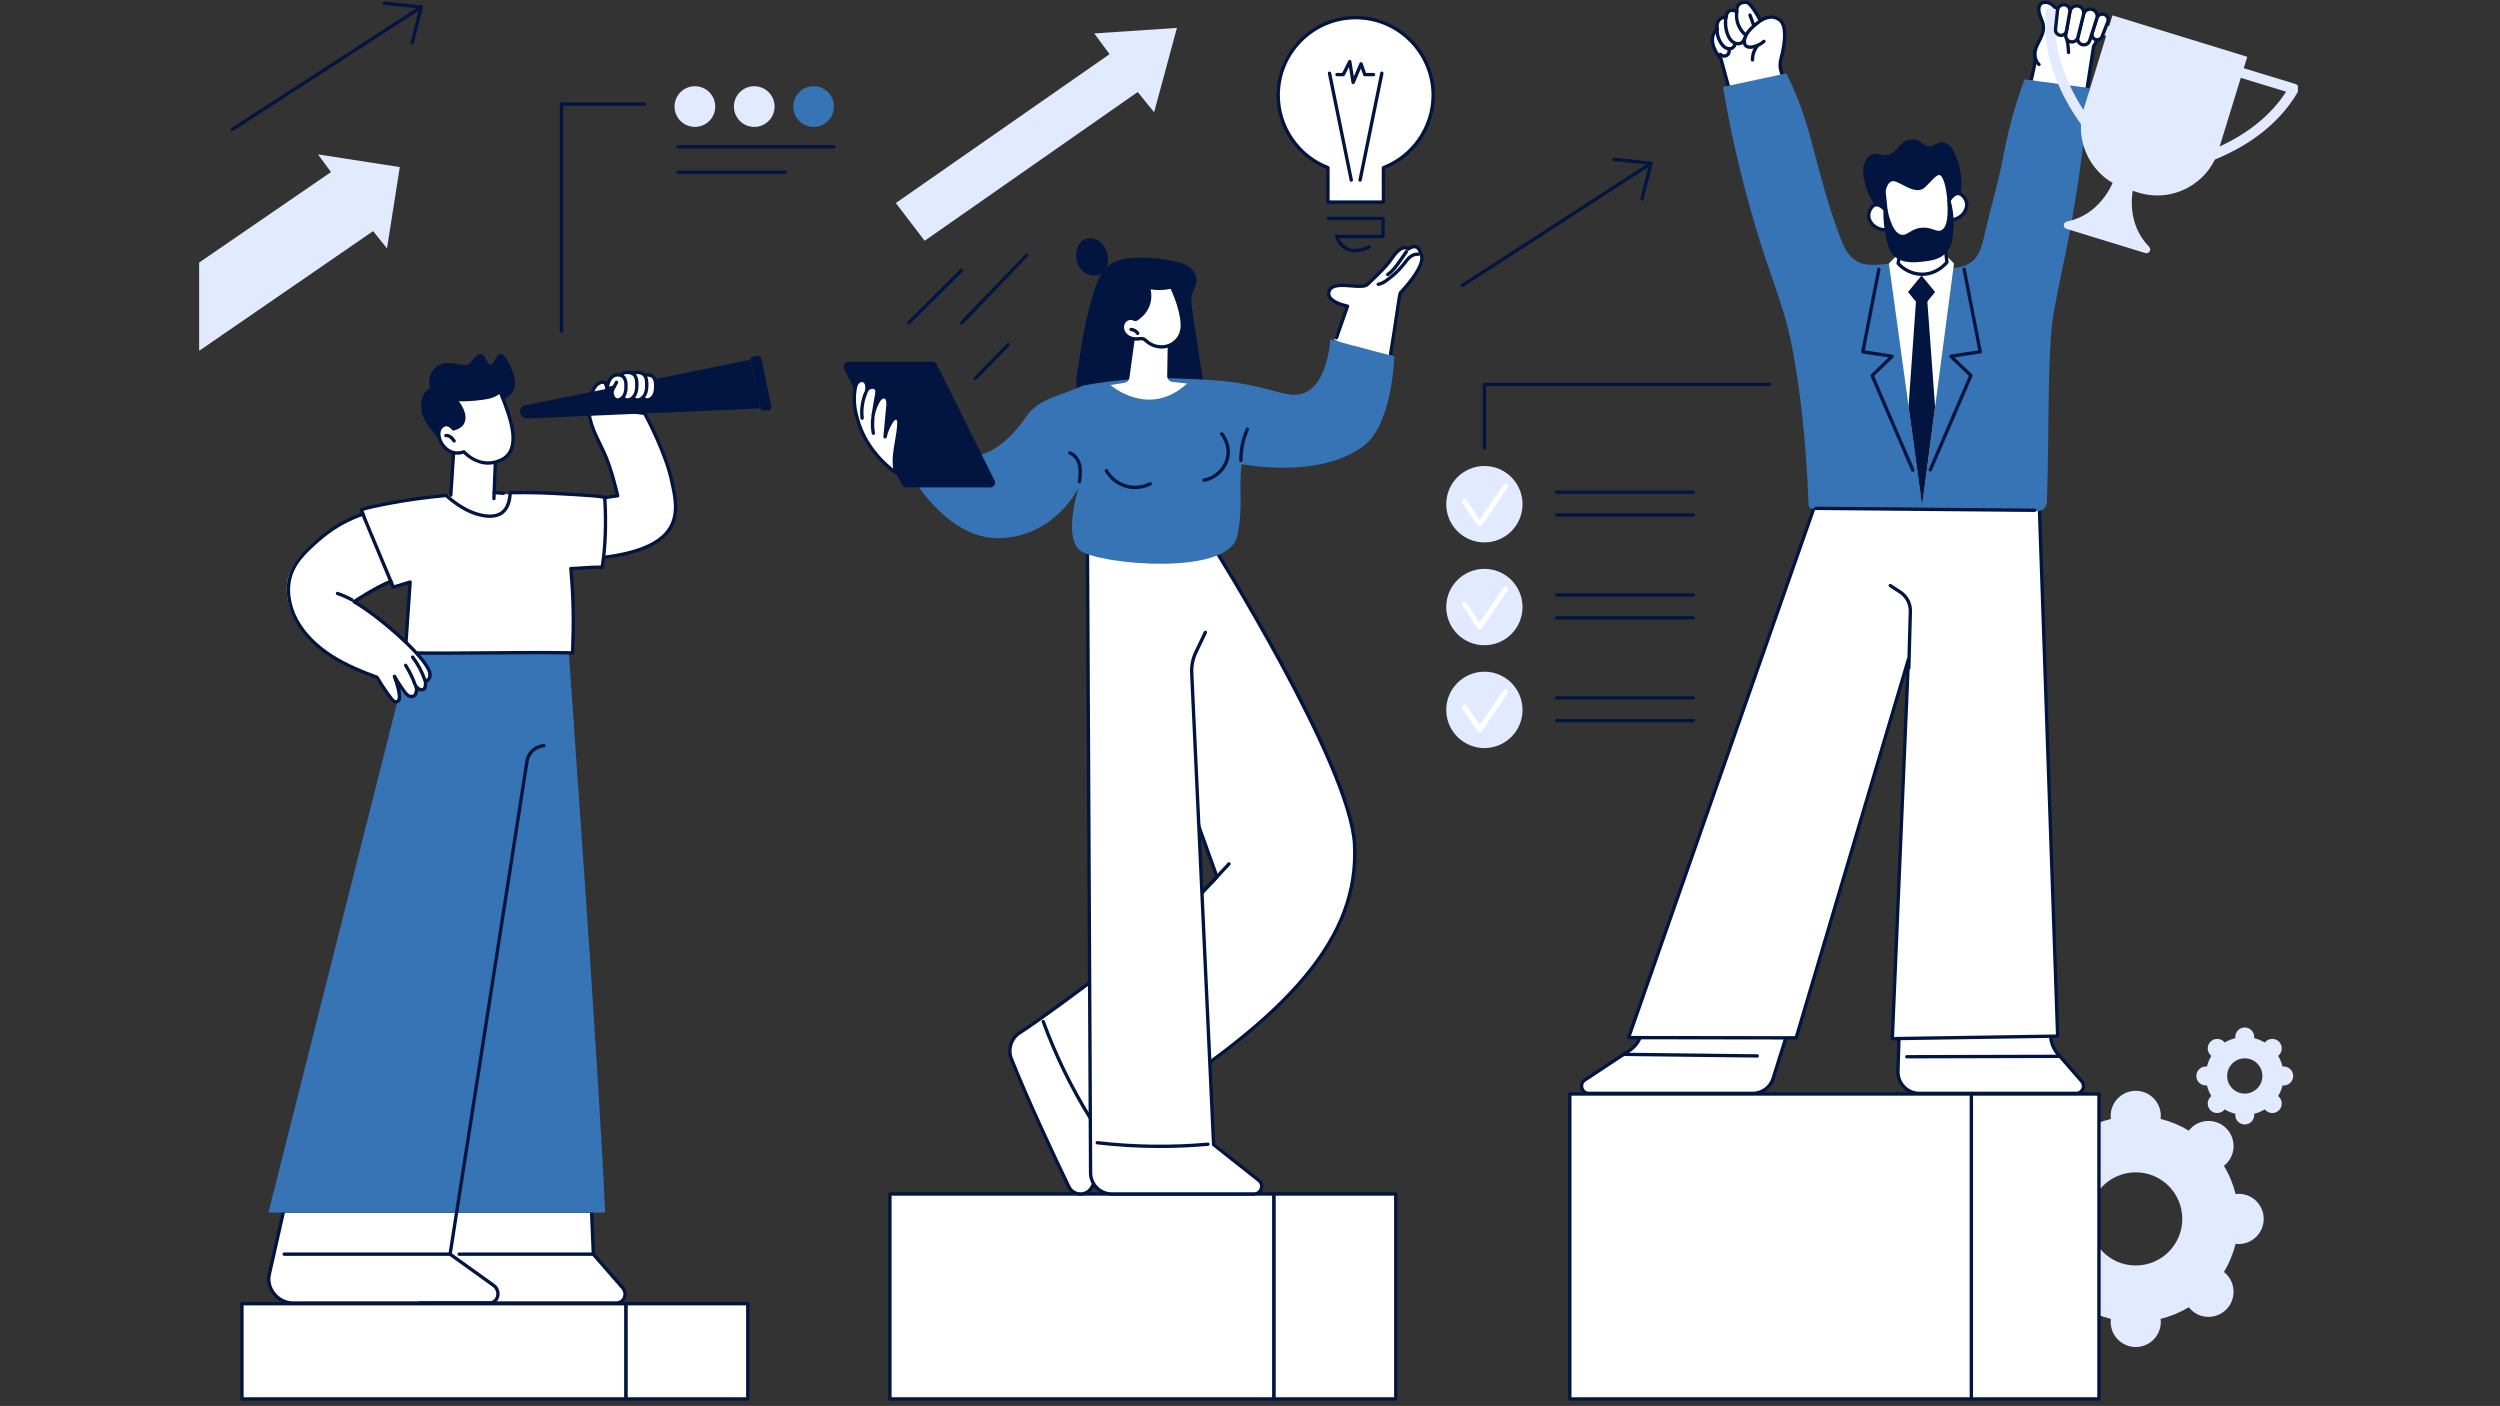 <svg xmlns="http://www.w3.org/2000/svg" xmlns:xlink="http://www.w3.org/1999/xlink" width="489" viewBox="0 0 366.75 206.25" height="275" preserveAspectRatio="xMidYMid meet"><rect x="0" y="0" width="366.75" height="206.25" fill="#333333" stroke="none"/><defs><clipPath id="43ff858bf1"><path d="M 283.387 74.539 L 296.84 74.539 L 296.84 86.492 L 283.387 86.492 Z M 283.387 74.539 " clip-rule="nonzero"></path></clipPath><clipPath id="e7e40e7258"><path d="M 293 78 L 296.84 78 L 296.84 80 L 293 80 Z M 293 78 " clip-rule="nonzero"></path></clipPath><clipPath id="1e82793ac2"><path d="M 285 79 L 293 79 L 293 86.492 L 285 86.492 Z M 285 79 " clip-rule="nonzero"></path></clipPath><clipPath id="0859e6b3d8"><path d="M 186 175 L 205 175 L 205 205.504 L 186 205.504 Z M 186 175 " clip-rule="nonzero"></path></clipPath><clipPath id="5b5f9ab647"><path d="M 186 174 L 206 174 L 206 205.504 L 186 205.504 Z M 186 174 " clip-rule="nonzero"></path></clipPath><clipPath id="d782f79703"><path d="M 130 175 L 187 175 L 187 205.504 L 130 205.504 Z M 130 175 " clip-rule="nonzero"></path></clipPath><clipPath id="a0cd382446"><path d="M 130 174 L 188 174 L 188 205.504 L 130 205.504 Z M 130 174 " clip-rule="nonzero"></path></clipPath><clipPath id="a7a00165ca"><path d="M 91 191 L 110 191 L 110 205.504 L 91 205.504 Z M 91 191 " clip-rule="nonzero"></path></clipPath><clipPath id="e903b7216f"><path d="M 35 191 L 92 191 L 92 205.504 L 35 205.504 Z M 35 191 " clip-rule="nonzero"></path></clipPath><clipPath id="325d0df554"><path d="M 35 191 L 93 191 L 93 205.504 L 35 205.504 Z M 35 191 " clip-rule="nonzero"></path></clipPath><clipPath id="d06af4744a"><path d="M 289 160 L 308 160 L 308 205.504 L 289 205.504 Z M 289 160 " clip-rule="nonzero"></path></clipPath><clipPath id="22a86bbc4b"><path d="M 288 160 L 309 160 L 309 205.504 L 288 205.504 Z M 288 160 " clip-rule="nonzero"></path></clipPath><clipPath id="93bf6d437e"><path d="M 230 160 L 290 160 L 290 205.504 L 230 205.504 Z M 230 160 " clip-rule="nonzero"></path></clipPath><clipPath id="8a42c2f2f2"><path d="M 320 9 L 337.102 9 L 337.102 25 L 320 25 Z M 320 9 " clip-rule="nonzero"></path></clipPath><clipPath id="312eefa17b"><path d="M 29.219 22 L 59 22 L 59 52 L 29.219 52 Z M 29.219 22 " clip-rule="nonzero"></path></clipPath></defs><g clip-path="url(#43ff858bf1)"><path fill="#679987" d="M 283.711 86.223 C 284.688 86.148 285.371 85.191 285.609 84.281 C 285.73 83.82 285.777 83.355 285.824 82.902 C 285.863 82.488 285.902 82.102 285.992 81.719 C 286.371 80.113 287.738 78.82 289.312 78.566 C 290.027 78.453 290.75 78.535 291.512 78.625 C 291.742 78.652 291.973 78.676 292.203 78.699 C 293.047 78.773 294.277 78.801 295.258 78.16 C 296.289 77.484 296.844 76.098 296.582 74.863 C 296.547 74.699 296.395 74.598 296.238 74.637 C 296.082 74.672 295.984 74.832 296.02 74.992 C 296.23 75.988 295.781 77.109 294.949 77.652 C 294.117 78.199 293.012 78.168 292.25 78.102 C 292.027 78.082 291.801 78.055 291.578 78.027 C 290.809 77.941 290.016 77.852 289.227 77.977 C 287.426 78.262 285.863 79.742 285.43 81.578 C 285.332 81.996 285.289 82.426 285.246 82.84 C 285.203 83.289 285.16 83.711 285.051 84.121 C 284.867 84.832 284.363 85.574 283.668 85.629 C 283.508 85.641 283.391 85.785 283.402 85.949 C 283.414 86.105 283.539 86.227 283.691 86.227 C 283.699 86.227 283.707 86.227 283.711 86.223 Z M 283.711 86.223 " fill-opacity="1" fill-rule="nonzero"></path></g><g clip-path="url(#e7e40e7258)"><path fill="#679987" d="M 295.809 78.379 C 295.324 78.957 294.625 79.324 293.887 79.387 C 293.727 79.402 293.609 79.547 293.621 79.711 C 293.637 79.867 293.762 79.984 293.91 79.984 C 293.918 79.984 293.926 79.984 293.934 79.984 C 294.82 79.91 295.66 79.469 296.246 78.773 C 296.348 78.648 296.336 78.461 296.215 78.352 C 296.094 78.242 295.914 78.258 295.809 78.379 Z M 295.809 78.379 " fill-opacity="1" fill-rule="nonzero"></path></g><g clip-path="url(#1e82793ac2)"><path fill="#679987" d="M 289.551 79.359 C 288.504 79.617 287.637 80.254 287.164 81.105 C 286.758 81.84 286.66 82.676 286.562 83.484 L 286.539 83.699 C 286.445 84.465 286.305 85.332 285.805 85.941 C 285.699 86.066 285.715 86.254 285.836 86.363 C 285.891 86.41 285.957 86.434 286.023 86.434 C 286.105 86.434 286.184 86.398 286.242 86.328 C 286.848 85.594 287.008 84.625 287.109 83.773 L 287.137 83.555 C 287.227 82.805 287.316 82.031 287.664 81.402 C 288.059 80.695 288.793 80.164 289.684 79.941 C 290.438 79.758 291.312 79.785 292.289 80.023 C 292.441 80.062 292.598 79.961 292.637 79.801 C 292.672 79.641 292.578 79.48 292.422 79.441 C 291.359 79.18 290.391 79.152 289.551 79.359 Z M 289.551 79.359 " fill-opacity="1" fill-rule="nonzero"></path></g><path fill="#e2eaff" d="M 320.141 178.816 C 320.141 182.59 317.086 185.648 313.316 185.648 C 309.543 185.648 306.488 182.59 306.488 178.816 C 306.488 175.039 309.543 171.98 313.316 171.98 C 317.086 171.98 320.141 175.039 320.141 178.816 Z M 309.637 163.699 C 309.637 163.852 309.648 164 309.668 164.148 C 308.191 164.512 306.801 165.094 305.535 165.859 C 305.441 165.746 305.348 165.633 305.238 165.523 C 303.805 164.086 301.477 164.086 300.039 165.523 C 298.605 166.961 298.605 169.293 300.039 170.73 C 300.148 170.836 300.262 170.934 300.375 171.023 C 299.613 172.293 299.031 173.688 298.664 175.164 C 298.52 175.145 298.371 175.133 298.219 175.133 C 296.188 175.133 294.543 176.781 294.543 178.816 C 294.543 180.848 296.188 182.496 298.219 182.496 C 298.371 182.496 298.52 182.484 298.664 182.465 C 299.031 183.941 299.613 185.336 300.375 186.605 C 300.262 186.695 300.148 186.793 300.039 186.898 C 298.605 188.336 298.605 190.668 300.039 192.105 C 301.477 193.543 303.805 193.543 305.238 192.105 C 305.348 192 305.441 191.887 305.535 191.77 C 306.801 192.535 308.191 193.117 309.668 193.484 C 309.648 193.629 309.637 193.777 309.637 193.93 C 309.637 195.961 311.285 197.609 313.316 197.609 C 315.344 197.609 316.992 195.961 316.992 193.93 C 316.992 193.777 316.98 193.629 316.961 193.484 C 318.438 193.117 319.828 192.535 321.094 191.77 C 321.188 191.887 321.281 192 321.391 192.105 C 322.824 193.543 325.152 193.543 326.586 192.105 C 328.023 190.668 328.023 188.336 326.586 186.898 C 326.48 186.793 326.367 186.695 326.254 186.605 C 327.016 185.336 327.598 183.941 327.965 182.465 C 328.109 182.484 328.258 182.496 328.41 182.496 C 330.441 182.496 332.086 180.848 332.086 178.816 C 332.086 176.781 330.441 175.133 328.41 175.133 C 328.258 175.133 328.109 175.148 327.965 175.164 C 327.598 173.688 327.016 172.293 326.254 171.023 C 326.367 170.934 326.48 170.836 326.586 170.73 C 328.023 169.293 328.023 166.961 326.586 165.523 C 325.152 164.086 322.824 164.086 321.391 165.523 C 321.281 165.633 321.188 165.746 321.094 165.859 C 319.828 165.094 318.438 164.512 316.961 164.148 C 316.98 164 316.992 163.852 316.992 163.699 C 316.992 161.668 315.344 160.02 313.316 160.02 C 311.285 160.02 309.637 161.668 309.637 163.699 " fill-opacity="1" fill-rule="nonzero"></path><path fill="#e2eaff" d="M 331.891 157.844 C 331.891 159.273 330.734 160.43 329.305 160.43 C 327.879 160.43 326.723 159.273 326.723 157.844 C 326.723 156.414 327.879 155.258 329.305 155.258 C 330.734 155.258 331.891 156.414 331.891 157.844 Z M 327.914 152.125 C 327.914 152.18 327.918 152.238 327.926 152.293 C 327.367 152.434 326.84 152.652 326.359 152.941 C 326.324 152.898 326.289 152.855 326.25 152.812 C 325.707 152.27 324.824 152.27 324.281 152.812 C 323.738 153.359 323.738 154.238 324.281 154.785 C 324.32 154.824 324.363 154.859 324.406 154.895 C 324.121 155.375 323.898 155.902 323.762 156.461 C 323.707 156.457 323.648 156.453 323.59 156.453 C 322.824 156.453 322.199 157.074 322.199 157.844 C 322.199 158.613 322.824 159.238 323.59 159.238 C 323.648 159.238 323.707 159.234 323.762 159.227 C 323.898 159.785 324.121 160.312 324.406 160.793 C 324.363 160.828 324.32 160.863 324.281 160.906 C 323.738 161.449 323.738 162.332 324.281 162.875 C 324.824 163.418 325.707 163.418 326.25 162.875 C 326.289 162.832 326.324 162.793 326.359 162.746 C 326.84 163.039 327.367 163.258 327.926 163.395 C 327.918 163.449 327.914 163.508 327.914 163.566 C 327.914 164.336 328.535 164.957 329.305 164.957 C 330.074 164.957 330.695 164.336 330.695 163.566 C 330.695 163.508 330.691 163.449 330.684 163.395 C 331.242 163.258 331.77 163.039 332.25 162.746 C 332.285 162.793 332.32 162.832 332.363 162.875 C 332.906 163.418 333.785 163.418 334.328 162.875 C 334.871 162.332 334.871 161.449 334.328 160.906 C 334.289 160.863 334.246 160.828 334.203 160.793 C 334.492 160.312 334.711 159.785 334.852 159.227 C 334.906 159.234 334.961 159.238 335.02 159.238 C 335.785 159.238 336.41 158.613 336.41 157.844 C 336.41 157.074 335.785 156.453 335.02 156.453 C 334.961 156.453 334.906 156.457 334.852 156.461 C 334.711 155.902 334.492 155.375 334.203 154.895 C 334.246 154.859 334.289 154.824 334.328 154.785 C 334.871 154.238 334.871 153.359 334.328 152.812 C 333.785 152.27 332.906 152.27 332.363 152.812 C 332.32 152.855 332.285 152.898 332.25 152.941 C 331.77 152.652 331.242 152.434 330.684 152.293 C 330.691 152.238 330.695 152.18 330.695 152.125 C 330.695 151.355 330.074 150.73 329.305 150.73 C 328.535 150.73 327.914 151.355 327.914 152.125 " fill-opacity="1" fill-rule="nonzero"></path><g clip-path="url(#0859e6b3d8)"><path fill="#ffffff" d="M 204.758 205.223 L 204.758 175.156 L 186.863 175.156 L 186.863 205.223 L 204.758 205.223 " fill-opacity="1" fill-rule="nonzero"></path></g><g clip-path="url(#5b5f9ab647)"><path fill="#021540" d="M 187.109 204.977 L 204.512 204.977 L 204.512 175.402 L 187.109 175.402 Z M 204.758 205.469 L 186.863 205.469 C 186.727 205.469 186.617 205.359 186.617 205.223 L 186.617 175.156 C 186.617 175.02 186.727 174.91 186.863 174.91 L 204.758 174.91 C 204.895 174.91 205.008 175.02 205.008 175.156 L 205.008 205.223 C 205.008 205.359 204.895 205.469 204.758 205.469 " fill-opacity="1" fill-rule="nonzero"></path></g><g clip-path="url(#d782f79703)"><path fill="#ffffff" d="M 186.863 205.223 L 186.863 175.156 L 130.551 175.156 L 130.551 205.223 L 186.863 205.223 " fill-opacity="1" fill-rule="nonzero"></path></g><g clip-path="url(#a0cd382446)"><path fill="#021540" d="M 130.797 204.977 L 186.617 204.977 L 186.617 175.402 L 130.797 175.402 Z M 186.863 205.469 L 130.551 205.469 C 130.414 205.469 130.305 205.359 130.305 205.223 L 130.305 175.156 C 130.305 175.02 130.414 174.91 130.551 174.91 L 186.863 174.91 C 187 174.91 187.109 175.02 187.109 175.156 L 187.109 205.223 C 187.109 205.359 187 205.469 186.863 205.469 " fill-opacity="1" fill-rule="nonzero"></path></g><g clip-path="url(#a7a00165ca)"><path fill="#ffffff" d="M 109.699 205.223 L 109.699 191.254 L 91.805 191.254 L 91.805 205.223 L 109.699 205.223 " fill-opacity="1" fill-rule="nonzero"></path><path fill="#021540" d="M 92.051 204.977 L 109.453 204.977 L 109.453 191.5 L 92.051 191.5 Z M 109.699 205.469 L 91.805 205.469 C 91.668 205.469 91.559 205.359 91.559 205.223 L 91.559 191.254 C 91.559 191.117 91.668 191.008 91.805 191.008 L 109.699 191.008 C 109.836 191.008 109.945 191.117 109.945 191.254 L 109.945 205.223 C 109.945 205.359 109.836 205.469 109.699 205.469 " fill-opacity="1" fill-rule="nonzero"></path></g><g clip-path="url(#e903b7216f)"><path fill="#ffffff" d="M 91.805 205.223 L 91.805 191.254 L 35.492 191.254 L 35.492 205.223 L 91.805 205.223 " fill-opacity="1" fill-rule="nonzero"></path></g><g clip-path="url(#325d0df554)"><path fill="#021540" d="M 35.738 204.977 L 91.559 204.977 L 91.559 191.5 L 35.738 191.5 Z M 91.805 205.469 L 35.492 205.469 C 35.355 205.469 35.246 205.359 35.246 205.223 L 35.246 191.254 C 35.246 191.117 35.355 191.008 35.492 191.008 L 91.805 191.008 C 91.941 191.008 92.051 191.117 92.051 191.254 L 92.051 205.223 C 92.051 205.359 91.941 205.469 91.805 205.469 " fill-opacity="1" fill-rule="nonzero"></path></g><g clip-path="url(#d06af4744a)"><path fill="#ffffff" d="M 307.918 205.223 L 307.918 160.484 L 289.02 160.484 L 289.02 205.223 L 307.918 205.223 " fill-opacity="1" fill-rule="nonzero"></path></g><g clip-path="url(#22a86bbc4b)"><path fill="#021540" d="M 289.266 204.977 L 307.672 204.977 L 307.672 160.734 L 289.266 160.734 Z M 307.918 205.469 L 289.02 205.469 C 288.883 205.469 288.77 205.359 288.77 205.223 L 288.77 160.484 C 288.77 160.352 288.883 160.238 289.02 160.238 L 307.918 160.238 C 308.055 160.238 308.164 160.352 308.164 160.484 L 308.164 205.223 C 308.164 205.359 308.055 205.469 307.918 205.469 " fill-opacity="1" fill-rule="nonzero"></path></g><g clip-path="url(#93bf6d437e)"><path fill="#ffffff" d="M 289.195 205.223 L 289.195 160.484 L 230.289 160.484 L 230.289 205.223 L 289.195 205.223 " fill-opacity="1" fill-rule="nonzero"></path><path fill="#021540" d="M 230.535 204.977 L 288.949 204.977 L 288.949 160.734 L 230.535 160.734 Z M 289.195 205.469 L 230.289 205.469 C 230.152 205.469 230.043 205.359 230.043 205.223 L 230.043 160.484 C 230.043 160.352 230.152 160.238 230.289 160.238 L 289.195 160.238 C 289.332 160.238 289.445 160.352 289.445 160.484 L 289.445 205.223 C 289.445 205.359 289.332 205.469 289.195 205.469 " fill-opacity="1" fill-rule="nonzero"></path></g><path fill="#ffffff" d="M 243.867 142.344 L 240.684 152.02 C 240.363 152.883 239.777 153.625 239.008 154.133 L 232.492 158.438 C 231.609 159.02 232.023 160.398 233.082 160.398 L 257.121 160.398 C 258.496 160.398 259.715 159.504 260.125 158.191 L 265.086 142.344 L 243.867 142.344 " fill-opacity="1" fill-rule="nonzero"></path><path fill="#021540" d="M 244.047 142.59 L 240.918 152.098 C 240.574 153.023 239.961 153.797 239.145 154.34 L 232.629 158.641 C 232.254 158.891 232.211 159.281 232.293 159.566 C 232.379 159.848 232.633 160.152 233.082 160.152 L 257.121 160.152 C 258.395 160.152 259.508 159.332 259.887 158.117 L 264.75 142.59 Z M 257.121 160.645 L 233.082 160.645 C 232.488 160.645 231.992 160.277 231.82 159.707 C 231.652 159.137 231.859 158.559 232.355 158.23 L 238.871 153.926 C 239.602 153.441 240.148 152.754 240.453 151.934 L 243.633 142.266 C 243.668 142.164 243.762 142.098 243.867 142.098 L 265.086 142.098 C 265.164 142.098 265.238 142.133 265.285 142.199 C 265.332 142.262 265.348 142.344 265.32 142.418 L 260.359 158.266 C 259.914 159.688 258.613 160.645 257.121 160.645 " fill-opacity="1" fill-rule="nonzero"></path><path fill="#ffffff" d="M 301.895 154.629 C 301.27 153.91 300.895 153.012 300.832 152.062 L 300.621 142.344 L 278.879 142.344 L 278.43 157.156 C 278.375 158.93 279.797 160.398 281.574 160.398 L 304.582 160.398 C 305.5 160.398 305.992 159.316 305.387 158.625 L 301.895 154.629 " fill-opacity="1" fill-rule="nonzero"></path><path fill="#021540" d="M 279.121 142.59 L 278.676 157.164 C 278.652 157.953 278.941 158.703 279.492 159.27 C 280.043 159.84 280.781 160.152 281.574 160.152 L 304.582 160.152 C 304.914 160.152 305.191 159.973 305.332 159.668 C 305.469 159.367 305.418 159.039 305.199 158.785 L 301.711 154.789 C 301.051 154.039 300.652 153.074 300.586 152.078 L 300.375 142.59 Z M 304.582 160.645 L 281.574 160.645 C 280.648 160.645 279.781 160.277 279.137 159.613 C 278.492 158.949 278.152 158.074 278.18 157.148 L 278.633 142.336 C 278.637 142.203 278.746 142.098 278.879 142.098 L 300.621 142.098 C 300.754 142.098 300.863 142.207 300.867 142.34 L 301.078 152.055 C 301.141 152.934 301.496 153.797 302.082 154.465 L 305.574 158.461 C 305.918 158.855 305.996 159.395 305.781 159.875 C 305.562 160.348 305.105 160.645 304.582 160.645 " fill-opacity="1" fill-rule="nonzero"></path><path fill="#ffffff" d="M 263.496 152.254 L 279.961 96.738 L 277.602 152.367 L 301.855 152 L 299.027 69.965 L 267.695 69.977 L 238.906 152.219 L 263.496 152.254 " fill-opacity="1" fill-rule="nonzero"></path><path fill="#021540" d="M 279.961 96.492 C 279.977 96.492 279.988 96.492 280.004 96.492 C 280.125 96.516 280.215 96.621 280.207 96.746 L 277.859 152.117 L 301.602 151.754 L 298.785 70.215 L 267.871 70.227 L 239.258 151.973 L 263.312 152.004 L 279.727 96.668 C 279.758 96.559 279.855 96.492 279.961 96.492 Z M 277.602 152.613 C 277.535 152.613 277.473 152.586 277.426 152.539 C 277.375 152.492 277.352 152.426 277.355 152.359 L 279.629 98.723 L 263.734 152.324 C 263.703 152.43 263.605 152.5 263.496 152.5 L 238.906 152.465 C 238.828 152.465 238.754 152.426 238.707 152.363 C 238.66 152.297 238.648 152.211 238.676 152.137 L 267.461 69.898 C 267.496 69.797 267.59 69.73 267.695 69.73 L 299.027 69.719 C 299.16 69.719 299.27 69.824 299.273 69.957 L 302.102 151.988 C 302.105 152.055 302.078 152.121 302.035 152.168 C 301.988 152.215 301.926 152.242 301.859 152.246 L 277.605 152.613 C 277.602 152.613 277.602 152.613 277.602 152.613 " fill-opacity="1" fill-rule="nonzero"></path><path fill="#021540" d="M 279.734 155.27 C 279.598 155.27 279.488 155.16 279.488 155.023 C 279.488 154.887 279.598 154.777 279.734 154.777 L 301.969 154.719 C 302.105 154.719 302.215 154.828 302.215 154.965 C 302.215 155.102 302.105 155.211 301.969 155.211 L 279.734 155.27 " fill-opacity="1" fill-rule="nonzero"></path><path fill="#021540" d="M 257.781 155.152 L 238.41 154.922 C 238.273 154.918 238.164 154.809 238.168 154.672 C 238.168 154.535 238.277 154.43 238.414 154.43 L 257.785 154.66 C 257.922 154.66 258.031 154.77 258.027 154.906 C 258.027 155.043 257.918 155.152 257.781 155.152 " fill-opacity="1" fill-rule="nonzero"></path><path fill="#021540" d="M 280.023 98.238 C 280.02 98.238 280.02 98.238 280.016 98.238 C 279.879 98.238 279.773 98.125 279.773 97.984 L 280.004 89.695 C 280.035 88.645 279.512 87.637 278.629 87.062 L 277.168 86.113 C 277.051 86.039 277.02 85.887 277.094 85.77 C 277.168 85.656 277.32 85.625 277.438 85.699 L 278.898 86.648 C 279.926 87.316 280.535 88.488 280.496 89.711 L 280.27 98 C 280.266 98.133 280.156 98.238 280.023 98.238 " fill-opacity="1" fill-rule="nonzero"></path><path fill="#ffffff" d="M 255.027 18.059 L 263.902 18.059 L 261.332 10.629 C 261.113 10 261.09 9.324 261.258 8.684 C 261.68 7.098 262.312 3.965 261.121 2.969 C 259.812 1.875 258.266 3.047 258.266 3.047 C 258.266 3.047 256.887 0.355 256.168 0.34 C 255.258 0.316 254.781 0.672 254.762 1.707 C 254.762 1.707 253.426 0.926 253.211 2.512 C 253.211 2.512 251.633 2.453 251.91 4.32 C 251.91 4.32 249.988 5.602 252.473 8.688 C 252.473 8.688 253.625 12.914 255.027 18.059 " fill-opacity="1" fill-rule="nonzero"></path><path fill="#021540" d="M 255.219 17.812 L 263.555 17.812 L 261.098 10.711 C 260.863 10.035 260.84 9.312 261.02 8.621 C 261.766 5.801 261.746 3.809 260.965 3.156 C 259.82 2.203 258.426 3.234 258.414 3.246 C 258.355 3.289 258.281 3.305 258.207 3.289 C 258.137 3.273 258.078 3.227 258.043 3.16 C 257.414 1.926 256.504 0.594 256.164 0.586 C 255.746 0.574 255.461 0.648 255.285 0.816 C 255.105 0.988 255.016 1.281 255.008 1.711 C 255.008 1.797 254.957 1.879 254.883 1.922 C 254.805 1.965 254.711 1.965 254.637 1.918 C 254.504 1.844 254.105 1.68 253.832 1.812 C 253.633 1.91 253.508 2.156 253.453 2.547 C 253.438 2.672 253.332 2.77 253.199 2.758 C 253.199 2.762 252.688 2.75 252.379 3.098 C 252.152 3.355 252.074 3.754 252.156 4.285 C 252.168 4.379 252.125 4.473 252.047 4.527 C 252.027 4.539 251.574 4.859 251.469 5.566 C 251.352 6.387 251.766 7.41 252.668 8.531 C 252.688 8.559 252.703 8.59 252.715 8.621 C 252.715 8.621 253.836 12.75 255.219 17.812 Z M 263.902 18.305 L 255.027 18.305 C 254.918 18.305 254.82 18.23 254.789 18.125 C 253.477 13.301 252.383 9.289 252.25 8.801 C 251.262 7.562 250.836 6.445 250.984 5.48 C 251.086 4.801 251.453 4.391 251.648 4.215 C 251.582 3.598 251.703 3.109 252.016 2.766 C 252.328 2.418 252.746 2.309 253 2.277 C 253.098 1.828 253.305 1.52 253.613 1.367 C 253.938 1.211 254.289 1.266 254.539 1.348 C 254.594 0.961 254.727 0.668 254.945 0.461 C 255.219 0.199 255.621 0.078 256.176 0.09 C 256.898 0.109 257.91 1.855 258.355 2.691 C 259.035 2.289 260.262 1.93 261.281 2.781 C 262.559 3.848 261.965 6.977 261.5 8.746 C 261.34 9.344 261.363 9.965 261.566 10.547 L 264.137 17.977 C 264.16 18.055 264.148 18.137 264.102 18.203 C 264.055 18.266 263.98 18.305 263.902 18.305 " fill-opacity="1" fill-rule="nonzero"></path><path fill="#021540" d="M 256.742 7.172 C 256.383 7.172 256.094 7.062 255.898 6.844 C 255.645 6.57 255.574 6.145 255.699 5.656 C 255.988 4.527 256.91 3.75 257.91 2.992 C 258.02 2.91 258.176 2.93 258.258 3.039 C 258.34 3.148 258.32 3.301 258.211 3.383 C 257.281 4.09 256.43 4.805 256.18 5.777 C 256.141 5.93 256.07 6.305 256.262 6.512 C 256.461 6.73 256.863 6.684 257.086 6.641 C 257.648 6.52 258.18 6.262 258.617 5.883 C 258.719 5.797 258.875 5.809 258.965 5.91 C 259.051 6.016 259.039 6.172 258.938 6.258 C 258.438 6.691 257.832 6.988 257.188 7.121 C 257.027 7.156 256.879 7.172 256.742 7.172 " fill-opacity="1" fill-rule="nonzero"></path><path fill="#021540" d="M 257.094 9.035 C 256.957 9.035 256.848 8.93 256.844 8.793 C 256.828 7.992 257.109 7.176 257.621 6.555 C 257.707 6.449 257.863 6.438 257.969 6.523 C 258.074 6.609 258.09 6.766 258 6.871 C 257.566 7.398 257.324 8.098 257.34 8.785 C 257.34 8.918 257.234 9.031 257.098 9.035 C 257.098 9.035 257.094 9.035 257.094 9.035 " fill-opacity="1" fill-rule="nonzero"></path><path fill="#021540" d="M 256.078 5.383 C 256.023 5.383 255.969 5.363 255.922 5.324 C 254.855 4.438 254.32 2.984 254.559 1.617 C 254.586 1.48 254.711 1.391 254.848 1.414 C 254.98 1.438 255.07 1.566 255.047 1.703 C 254.836 2.898 255.305 4.168 256.238 4.945 C 256.34 5.031 256.355 5.188 256.27 5.293 C 256.219 5.352 256.148 5.383 256.078 5.383 " fill-opacity="1" fill-rule="nonzero"></path><path fill="#021540" d="M 254.977 6.664 C 254.598 6.664 254.203 6.5 253.891 6.211 C 253.613 5.957 253.395 5.609 253.215 5.148 C 252.887 4.289 252.801 3.355 252.969 2.453 C 252.996 2.32 253.125 2.23 253.258 2.254 C 253.395 2.281 253.48 2.41 253.457 2.543 C 253.305 3.348 253.383 4.207 253.676 4.969 C 253.828 5.359 254.008 5.648 254.223 5.848 C 254.477 6.082 254.797 6.199 255.082 6.164 C 255.371 6.125 255.625 5.895 255.66 5.641 C 255.68 5.504 255.801 5.41 255.938 5.43 C 256.074 5.449 256.168 5.574 256.148 5.711 C 256.082 6.188 255.66 6.582 255.145 6.652 C 255.09 6.66 255.031 6.664 254.977 6.664 " fill-opacity="1" fill-rule="nonzero"></path><path fill="#021540" d="M 253.703 7.398 C 253.473 7.398 253.23 7.332 253.012 7.207 C 252.754 7.059 252.523 6.836 252.309 6.52 C 251.828 5.82 251.594 4.969 251.652 4.121 C 251.664 3.984 251.781 3.887 251.918 3.895 C 252.055 3.902 252.156 4.02 252.148 4.156 C 252.094 4.895 252.297 5.633 252.715 6.238 C 252.887 6.492 253.066 6.668 253.258 6.781 C 253.473 6.902 253.711 6.938 253.906 6.875 C 254.098 6.812 254.246 6.633 254.25 6.457 C 254.254 6.32 254.359 6.223 254.504 6.215 C 254.641 6.219 254.75 6.332 254.746 6.469 C 254.734 6.855 254.453 7.215 254.059 7.344 C 253.945 7.383 253.824 7.398 253.703 7.398 " fill-opacity="1" fill-rule="nonzero"></path><path fill="#021540" d="M 252.938 8.477 C 252.652 8.477 252.371 8.359 252.18 8.137 C 252.09 8.035 252.102 7.879 252.203 7.789 C 252.309 7.699 252.465 7.711 252.555 7.816 C 252.703 7.992 252.996 8.035 253.195 7.914 C 253.391 7.793 253.48 7.508 253.391 7.293 C 253.34 7.168 253.398 7.023 253.523 6.973 C 253.648 6.918 253.793 6.977 253.848 7.105 C 254.031 7.543 253.859 8.082 253.453 8.332 C 253.297 8.43 253.117 8.477 252.938 8.477 " fill-opacity="1" fill-rule="nonzero"></path><path fill="#021540" d="M 257.246 3.883 C 257.148 3.883 257.051 3.82 257.016 3.723 L 256.488 2.301 C 256.441 2.172 256.508 2.027 256.637 1.98 C 256.766 1.934 256.906 2 256.953 2.129 L 257.477 3.551 C 257.527 3.68 257.461 3.82 257.332 3.867 C 257.305 3.879 257.277 3.883 257.246 3.883 " fill-opacity="1" fill-rule="nonzero"></path><path fill="#ffffff" d="M 300.477 3.711 C 300.531 5.051 298.633 6.398 298.566 7.492 C 298.523 8.164 298.566 9.121 298.418 9.777 L 296.43 18.68 L 305.301 18.68 C 306.27 12.414 307.133 6.801 307.133 6.801 C 307.961 5.492 308.16 4.527 308.094 3.84 L 300.477 3.711 " fill-opacity="1" fill-rule="nonzero"></path><path fill="#021540" d="M 296.738 18.434 L 305.09 18.434 C 306.043 12.254 306.887 6.766 306.887 6.766 C 306.895 6.73 306.906 6.699 306.922 6.672 C 307.551 5.684 307.863 4.812 307.859 4.082 L 300.711 3.961 C 300.633 4.676 300.129 5.352 299.641 6.008 C 299.227 6.559 298.836 7.082 298.812 7.508 C 298.797 7.715 298.793 7.949 298.789 8.195 C 298.777 8.738 298.766 9.355 298.66 9.828 Z M 305.301 18.926 L 296.43 18.926 C 296.355 18.926 296.285 18.895 296.238 18.836 C 296.191 18.777 296.172 18.699 296.191 18.629 L 298.18 9.723 C 298.273 9.297 298.285 8.707 298.297 8.184 C 298.301 7.934 298.305 7.691 298.32 7.477 C 298.352 6.902 298.785 6.324 299.246 5.711 C 299.742 5.047 300.254 4.359 300.227 3.719 C 300.227 3.652 300.25 3.586 300.297 3.539 C 300.344 3.488 300.41 3.461 300.477 3.461 C 300.477 3.461 300.477 3.461 300.48 3.461 L 308.098 3.594 C 308.223 3.594 308.328 3.691 308.34 3.812 C 308.426 4.691 308.098 5.727 307.367 6.891 C 307.281 7.465 306.461 12.801 305.543 18.719 C 305.527 18.84 305.422 18.926 305.301 18.926 " fill-opacity="1" fill-rule="nonzero"></path><path fill="#021540" d="M 302.484 7.68 C 302.359 7.68 302.25 7.582 302.238 7.457 C 302.176 6.762 301.852 6.086 301.352 5.602 C 301.254 5.504 301.25 5.348 301.344 5.25 C 301.441 5.152 301.594 5.152 301.691 5.246 C 302.277 5.812 302.656 6.602 302.73 7.41 C 302.742 7.547 302.645 7.668 302.508 7.68 C 302.5 7.68 302.492 7.68 302.484 7.68 " fill-opacity="1" fill-rule="nonzero"></path><path fill="#ffffff" d="M 301.031 0.684 C 301.605 1.129 301.945 1.832 302.227 2.512 C 302.914 4.184 303.398 5.945 303.453 7.688 L 299.121 9.461 C 298.586 8.977 298.438 8.16 298.566 7.492 C 298.691 6.824 299.035 6.258 299.328 5.668 C 299.617 5.078 299.859 4.418 299.754 3.715 C 299.676 3.199 299.422 2.715 299.25 2.215 C 299.078 1.715 298.992 1.141 299.246 0.738 C 299.594 0.184 300.457 0.242 301.031 0.684 " fill-opacity="1" fill-rule="nonzero"></path><path fill="#021540" d="M 299.121 9.707 C 299.059 9.707 299.004 9.688 298.953 9.645 C 298.293 9.047 298.199 8.086 298.32 7.445 C 298.43 6.875 298.684 6.383 298.93 5.906 C 298.988 5.789 299.047 5.676 299.105 5.559 C 299.344 5.07 299.609 4.422 299.508 3.75 C 299.461 3.426 299.336 3.113 299.199 2.777 C 299.137 2.617 299.074 2.457 299.016 2.297 C 298.848 1.809 298.715 1.121 299.035 0.609 C 299.199 0.344 299.465 0.172 299.797 0.113 C 300.246 0.031 300.777 0.176 301.184 0.488 C 301.801 0.965 302.16 1.699 302.457 2.418 C 303.23 4.301 303.648 6.07 303.699 7.68 C 303.703 7.816 303.598 7.93 303.461 7.934 C 303.324 7.945 303.211 7.832 303.207 7.695 C 303.156 6.145 302.75 4.434 302 2.605 C 301.727 1.949 301.406 1.285 300.879 0.879 C 300.586 0.652 300.195 0.543 299.883 0.598 C 299.691 0.633 299.547 0.723 299.453 0.871 C 299.285 1.141 299.293 1.59 299.484 2.137 C 299.535 2.289 299.598 2.441 299.66 2.594 C 299.797 2.941 299.941 3.297 299.996 3.676 C 300.117 4.484 299.82 5.223 299.547 5.777 C 299.492 5.895 299.43 6.016 299.367 6.133 C 299.129 6.598 298.902 7.039 298.805 7.535 C 298.703 8.094 298.809 8.848 299.285 9.277 C 299.387 9.367 299.395 9.527 299.305 9.625 C 299.254 9.68 299.188 9.707 299.121 9.707 " fill-opacity="1" fill-rule="nonzero"></path><path fill="#3674b5" d="M 281.074 38.094 C 280.215 38.285 278.934 38.527 277.359 38.68 C 274.941 38.914 273.629 39.023 272.43 38.352 C 271.164 37.641 270.609 36.387 270.297 35.637 C 267.98 30.121 266.293 22.496 265.121 18.531 C 264.562 16.645 263.633 13.938 262.059 10.766 C 258.965 11.426 255.867 12.086 252.77 12.75 C 253.555 17.5 254.98 24.797 257.625 33.566 C 259.191 38.77 260.156 41.066 261.645 45.793 C 263.359 51.234 264.93 62.523 265.309 74.059 C 265.316 74.375 265.574 74.629 265.895 74.629 C 275.832 74.637 288.816 74.949 298.906 74.973 C 299.652 74.977 300.258 74.387 300.285 73.645 C 300.629 63.477 300.309 51.109 301.301 45.73 C 302.414 39.699 303.633 35.012 304.926 26.285 C 305.766 20.621 306.234 15.957 306.5 12.91 C 303.332 12.488 300.164 12.066 296.996 11.648 C 295.285 16.305 294.395 20.172 293.898 22.867 C 293.18 26.746 292.02 30.531 291.137 34.375 C 290.73 36.137 290.441 37.438 289.305 38.355 C 286.777 40.395 282.363 38.648 281.074 38.094 " fill-opacity="1" fill-rule="nonzero"></path><path fill="#021540" d="M 280.613 69.215 C 280.52 69.215 280.426 69.16 280.387 69.066 L 274.418 55.184 C 274.375 55.09 274.398 54.977 274.473 54.906 L 277.055 52.434 L 273.238 51.848 C 273.172 51.836 273.113 51.801 273.074 51.746 C 273.035 51.691 273.02 51.621 273.031 51.555 L 275.395 39.449 C 275.422 39.316 275.551 39.23 275.684 39.254 C 275.82 39.281 275.906 39.41 275.879 39.543 L 273.566 51.398 L 277.625 52.023 C 277.719 52.035 277.793 52.102 277.824 52.191 C 277.852 52.281 277.824 52.379 277.758 52.445 L 274.938 55.145 L 280.84 68.871 C 280.895 68.996 280.836 69.141 280.711 69.195 C 280.68 69.211 280.648 69.215 280.613 69.215 " fill-opacity="1" fill-rule="nonzero"></path><path fill="#021540" d="M 283.172 69.188 C 283.141 69.188 283.105 69.184 283.074 69.168 C 282.949 69.117 282.891 68.969 282.945 68.844 L 288.836 55.145 L 286.02 52.445 C 285.949 52.379 285.926 52.281 285.953 52.191 C 285.98 52.102 286.059 52.035 286.152 52.023 L 290.207 51.398 L 287.895 39.543 C 287.867 39.41 287.957 39.281 288.09 39.254 C 288.223 39.23 288.355 39.316 288.379 39.449 L 290.742 51.555 C 290.754 51.621 290.742 51.691 290.703 51.746 C 290.664 51.801 290.605 51.836 290.539 51.848 L 286.723 52.434 L 289.305 54.906 C 289.379 54.977 289.398 55.09 289.359 55.184 L 283.398 69.039 C 283.359 69.133 283.27 69.188 283.172 69.188 " fill-opacity="1" fill-rule="nonzero"></path><path fill="#021540" d="M 298.484 75.105 L 266.375 74.82 C 266.238 74.82 266.129 74.707 266.129 74.57 C 266.129 74.434 266.238 74.324 266.375 74.324 C 266.375 74.324 266.379 74.324 266.379 74.324 L 298.488 74.613 C 298.625 74.613 298.734 74.723 298.73 74.859 C 298.73 74.996 298.621 75.105 298.484 75.105 " fill-opacity="1" fill-rule="nonzero"></path><path fill="#ffffff" d="M 281.984 74.098 L 277.102 38.641 L 281.875 33.867 L 286.648 38.641 L 281.984 74.098 " fill-opacity="1" fill-rule="nonzero"></path><path fill="#021540" d="M 281.891 45.266 L 279.906 42.84 L 281.891 40.418 L 283.879 42.84 L 281.891 45.266 " fill-opacity="1" fill-rule="nonzero"></path><path fill="#021540" d="M 281.152 43.102 L 279.984 59.617 L 281.977 74.199 L 283.879 59.719 L 282.66 43.102 L 281.152 43.102 " fill-opacity="1" fill-rule="nonzero"></path><path fill="#e2eaff" d="M 313.723 28.258 L 311.902 27.699 C 306.945 26.176 304.164 20.922 305.688 15.965 L 309.902 2.254 L 329.672 8.332 L 325.457 22.043 C 323.934 27 318.68 29.781 313.723 28.258 " fill-opacity="1" fill-rule="nonzero"></path><path fill="#e2eaff" d="M 307.27 20.367 C 307.051 20.367 306.836 20.27 306.691 20.09 C 303.043 15.547 300.863 10.91 300.215 6.301 C 300 4.805 299.953 3.301 300.074 1.836 C 300.094 1.613 300.215 1.406 300.402 1.281 C 300.59 1.156 300.824 1.125 301.039 1.191 L 309.324 3.82 C 309.715 3.941 309.93 4.359 309.809 4.75 C 309.684 5.137 309.266 5.355 308.875 5.23 L 301.5 2.895 C 301.469 3.949 301.527 5.023 301.68 6.094 C 302.293 10.434 304.371 14.832 307.848 19.16 C 308.102 19.48 308.051 19.945 307.73 20.203 C 307.598 20.312 307.434 20.367 307.27 20.367 " fill-opacity="1" fill-rule="nonzero"></path><g clip-path="url(#8a42c2f2f2)"><path fill="#e2eaff" d="M 321.129 24.699 C 320.809 24.699 320.516 24.492 320.418 24.172 C 320.301 23.777 320.523 23.363 320.918 23.246 C 326.238 21.656 330.441 19.215 333.41 15.988 C 334.145 15.191 334.801 14.344 335.375 13.453 L 327.973 11.191 C 327.582 11.074 327.359 10.66 327.48 10.266 C 327.602 9.875 328.016 9.656 328.406 9.777 L 336.723 12.316 C 336.938 12.383 337.109 12.543 337.195 12.754 C 337.277 12.961 337.258 13.199 337.145 13.395 C 336.414 14.668 335.523 15.879 334.5 16.992 C 331.348 20.414 326.922 22.996 321.344 24.668 C 321.27 24.688 321.199 24.699 321.129 24.699 " fill-opacity="1" fill-rule="nonzero"></path></g><path fill="#e2eaff" d="M 315.273 36.203 C 311.969 32.828 312.703 28.398 313.07 26.926 C 313.141 26.641 312.973 26.348 312.691 26.262 L 310.934 25.723 C 310.652 25.637 310.352 25.781 310.25 26.059 C 309.727 27.484 307.848 31.559 303.219 32.496 C 302.648 32.613 302.605 33.402 303.16 33.574 L 314.715 37.125 C 315.27 37.297 315.676 36.617 315.273 36.203 " fill-opacity="1" fill-rule="nonzero"></path><path fill="#ffffff" d="M 307.473 5.824 C 307.852 5.918 308.242 5.715 308.383 5.352 L 309.207 3.223 C 309.395 2.746 309.117 2.215 308.617 2.094 C 308.184 1.988 307.742 2.238 307.605 2.664 L 306.918 4.836 C 306.785 5.266 307.039 5.715 307.473 5.824 " fill-opacity="1" fill-rule="nonzero"></path><path fill="#021540" d="M 308.418 2.316 C 308.16 2.316 307.922 2.484 307.844 2.738 L 307.156 4.914 C 307.109 5.055 307.125 5.203 307.199 5.328 C 307.27 5.457 307.391 5.547 307.531 5.582 C 307.789 5.648 308.055 5.508 308.152 5.262 L 308.977 3.133 C 309.039 2.973 309.031 2.793 308.949 2.641 C 308.871 2.488 308.727 2.375 308.559 2.332 C 308.512 2.324 308.465 2.316 308.418 2.316 Z M 307.656 6.094 C 307.578 6.094 307.496 6.082 307.414 6.062 C 307.141 5.996 306.906 5.816 306.766 5.57 C 306.629 5.328 306.598 5.031 306.684 4.766 L 307.371 2.59 C 307.547 2.039 308.117 1.719 308.676 1.855 C 308.984 1.93 309.242 2.133 309.391 2.414 C 309.535 2.691 309.551 3.02 309.438 3.312 L 308.613 5.441 C 308.457 5.84 308.07 6.094 307.656 6.094 " fill-opacity="1" fill-rule="nonzero"></path><path fill="#ffffff" d="M 305.48 6.551 C 305.945 6.664 306.418 6.398 306.562 5.945 L 307.605 2.672 C 307.785 2.105 307.449 1.508 306.875 1.367 C 306.324 1.234 305.77 1.57 305.637 2.121 L 304.812 5.453 C 304.695 5.941 304.992 6.434 305.48 6.551 " fill-opacity="1" fill-rule="nonzero"></path><path fill="#021540" d="M 305.539 6.312 C 305.875 6.395 306.223 6.199 306.328 5.871 L 307.371 2.598 C 307.438 2.391 307.414 2.172 307.309 1.984 C 307.203 1.793 307.027 1.66 306.816 1.609 C 306.398 1.508 305.977 1.762 305.875 2.18 L 305.055 5.512 C 305.012 5.684 305.039 5.863 305.129 6.012 C 305.223 6.164 305.367 6.27 305.539 6.312 Z M 305.695 6.824 C 305.605 6.824 305.512 6.812 305.422 6.793 C 305.121 6.719 304.867 6.531 304.707 6.27 C 304.547 6.004 304.5 5.695 304.574 5.395 L 305.395 2.059 C 305.562 1.379 306.25 0.961 306.934 1.129 C 307.273 1.211 307.566 1.438 307.738 1.742 C 307.91 2.047 307.949 2.414 307.84 2.746 L 306.797 6.02 C 306.645 6.508 306.188 6.824 305.695 6.824 " fill-opacity="1" fill-rule="nonzero"></path><path fill="#ffffff" d="M 303.738 6.125 C 304.227 6.246 304.715 5.945 304.836 5.461 L 305.656 2.125 C 305.793 1.574 305.457 1.023 304.906 0.887 C 304.332 0.746 303.754 1.121 303.652 1.707 L 303.059 5.086 C 302.977 5.559 303.273 6.012 303.738 6.125 " fill-opacity="1" fill-rule="nonzero"></path><path fill="#021540" d="M 303.797 5.883 C 304.152 5.973 304.512 5.754 304.598 5.402 L 305.418 2.066 C 305.465 1.863 305.434 1.656 305.328 1.48 C 305.219 1.301 305.051 1.176 304.848 1.129 C 304.637 1.074 304.418 1.113 304.238 1.23 C 304.055 1.352 303.934 1.535 303.895 1.746 L 303.301 5.129 C 303.242 5.473 303.457 5.801 303.797 5.883 Z M 303.953 6.398 C 303.863 6.398 303.77 6.387 303.68 6.363 C 303.09 6.223 302.711 5.641 302.816 5.043 L 303.41 1.664 C 303.469 1.316 303.672 1.012 303.969 0.82 C 304.262 0.625 304.625 0.562 304.965 0.648 C 305.293 0.727 305.574 0.934 305.75 1.223 C 305.926 1.512 305.977 1.855 305.898 2.184 L 305.078 5.52 C 304.945 6.047 304.473 6.398 303.953 6.398 " fill-opacity="1" fill-rule="nonzero"></path><path fill="#ffffff" d="M 302.156 5.168 C 302.613 5.277 303.066 4.98 303.148 4.52 L 303.645 1.758 C 303.73 1.281 303.43 0.824 302.965 0.711 C 302.426 0.578 301.898 0.953 301.84 1.5 L 301.543 4.293 C 301.5 4.695 301.762 5.07 302.156 5.168 " fill-opacity="1" fill-rule="nonzero"></path><path fill="#021540" d="M 302.746 0.934 C 302.613 0.934 302.477 0.973 302.363 1.055 C 302.207 1.164 302.105 1.336 302.086 1.527 L 301.789 4.32 C 301.758 4.598 301.941 4.859 302.215 4.926 C 302.367 4.965 302.527 4.938 302.66 4.852 C 302.789 4.766 302.879 4.633 302.906 4.477 L 303.402 1.711 C 303.465 1.367 303.246 1.035 302.906 0.953 C 302.855 0.938 302.801 0.934 302.746 0.934 Z M 302.348 5.438 C 302.266 5.438 302.18 5.426 302.098 5.406 C 301.586 5.281 301.242 4.789 301.297 4.266 L 301.594 1.473 C 301.629 1.141 301.805 0.84 302.082 0.648 C 302.355 0.457 302.699 0.391 303.023 0.473 C 303.617 0.617 303.996 1.199 303.887 1.801 L 303.391 4.562 C 303.34 4.852 303.172 5.105 302.93 5.266 C 302.754 5.379 302.551 5.438 302.348 5.438 " fill-opacity="1" fill-rule="nonzero"></path><path fill="#ffffff" d="M 278.891 35.965 L 278.457 38.645 C 278.652 38.867 279.883 40.207 281.898 40.23 C 284.125 40.262 285.453 38.668 285.613 38.469 C 285.5 37.473 285.391 36.473 285.277 35.477 L 278.891 35.965 " fill-opacity="1" fill-rule="nonzero"></path><path fill="#021540" d="M 278.723 38.566 C 279.117 38.984 280.223 39.965 281.902 39.984 C 281.922 39.988 281.941 39.988 281.961 39.988 C 283.828 39.988 285.016 38.789 285.355 38.391 L 285.059 35.742 L 279.105 36.195 Z M 281.961 40.48 C 281.938 40.48 281.918 40.48 281.895 40.48 C 279.887 40.453 278.613 39.195 278.273 38.809 C 278.223 38.754 278.203 38.68 278.215 38.605 L 278.648 35.926 C 278.668 35.812 278.758 35.727 278.871 35.719 L 285.262 35.23 C 285.391 35.223 285.508 35.316 285.523 35.449 L 285.859 38.441 C 285.867 38.508 285.848 38.574 285.805 38.621 C 285.555 38.938 284.199 40.48 281.961 40.48 " fill-opacity="1" fill-rule="nonzero"></path><path fill="#021540" d="M 273.406 26.031 C 273.285 25.32 273.258 24.57 273.512 23.898 C 273.77 23.223 274.363 22.645 275.082 22.57 C 275.695 22.512 276.312 22.824 276.926 22.73 C 277.988 22.562 278.504 21.316 279.426 20.762 C 280.082 20.367 280.953 20.359 281.609 20.746 C 282.09 21.027 282.512 21.508 283.066 21.504 C 283.594 21.496 284.008 21.043 284.516 20.914 C 285.016 20.781 285.555 20.98 285.941 21.32 C 286.328 21.66 286.586 22.121 286.801 22.586 C 287.391 23.875 287.715 25.281 287.75 26.699 C 287.781 27.984 287.543 29.344 286.723 30.34 C 285.988 31.238 284.867 31.734 283.754 32.062 C 281.957 32.59 280.059 32.754 278.199 32.551 C 276.609 32.379 275.918 31.59 275.125 30.316 C 274.309 29.004 273.66 27.566 273.406 26.031 " fill-opacity="1" fill-rule="nonzero"></path><path fill="#ffffff" d="M 288.141 28.957 C 287.266 27.809 286.43 28.625 285.926 29.395 C 285.828 28.352 285.68 27.406 285.477 26.734 C 284.629 23.988 283.461 26.246 282.164 27.344 C 280.867 28.441 278.684 26.207 277.641 26.328 C 276.941 26.41 276.609 27.145 276.469 27.617 C 276.398 27.84 276.383 28.074 276.402 28.309 C 276.449 28.766 276.539 29.723 276.664 30.879 C 276.035 30.188 275.027 29.445 274.348 30.773 C 273.488 32.449 275.449 34.059 276.98 33.629 C 277.055 34.25 277.137 34.863 277.219 35.441 C 277.438 36.98 278.77 38.121 280.324 38.09 C 281.328 38.07 282.547 37.945 283.871 37.598 C 285.219 37.242 286.148 36.004 286.145 34.609 C 286.141 33.906 286.129 33.086 286.098 32.238 C 287.668 32.348 289.27 30.441 288.141 28.957 " fill-opacity="1" fill-rule="nonzero"></path><path fill="#021540" d="M 276.98 33.379 C 277.027 33.379 277.074 33.395 277.117 33.422 C 277.176 33.461 277.215 33.527 277.227 33.598 C 277.305 34.25 277.387 34.859 277.465 35.406 C 277.664 36.805 278.863 37.844 280.266 37.844 C 280.285 37.844 280.305 37.844 280.32 37.84 C 281.504 37.82 282.676 37.656 283.809 37.355 C 285.043 37.031 285.898 35.902 285.895 34.609 C 285.895 33.785 285.879 32.992 285.852 32.246 C 285.852 32.176 285.879 32.109 285.93 32.059 C 285.977 32.012 286.047 31.984 286.117 31.988 C 286.859 32.043 287.672 31.562 288.059 30.848 C 288.246 30.5 288.48 29.812 287.945 29.105 C 287.695 28.785 287.449 28.621 287.207 28.633 C 286.883 28.645 286.504 28.965 286.133 29.531 C 286.074 29.617 285.969 29.66 285.867 29.637 C 285.766 29.609 285.691 29.523 285.68 29.418 C 285.57 28.285 285.422 27.406 285.238 26.809 C 284.973 25.945 284.715 25.719 284.547 25.68 C 284.199 25.602 283.676 26.156 283.172 26.695 C 282.898 26.984 282.617 27.285 282.324 27.531 C 281.395 28.32 280.121 27.652 279.098 27.117 C 278.555 26.832 277.992 26.535 277.672 26.574 C 277.098 26.641 276.82 27.301 276.703 27.688 C 276.648 27.875 276.629 28.078 276.648 28.285 C 276.691 28.742 276.785 29.699 276.91 30.852 C 276.922 30.957 276.863 31.062 276.766 31.105 C 276.668 31.148 276.555 31.125 276.48 31.047 C 275.996 30.512 275.547 30.246 275.211 30.289 C 274.969 30.32 274.754 30.523 274.566 30.887 C 274.156 31.688 274.523 32.328 274.777 32.641 C 275.301 33.277 276.199 33.594 276.91 33.391 C 276.934 33.383 276.957 33.379 276.98 33.379 Z M 280.266 38.336 C 278.617 38.336 277.207 37.117 276.973 35.477 C 276.906 35 276.836 34.477 276.766 33.922 C 275.922 34.043 274.98 33.668 274.395 32.953 C 273.832 32.262 273.734 31.43 274.125 30.66 C 274.391 30.145 274.734 29.855 275.145 29.801 C 275.516 29.75 275.922 29.898 276.348 30.238 C 276.258 29.387 276.191 28.699 276.156 28.332 C 276.133 28.059 276.156 27.797 276.23 27.543 C 276.492 26.676 276.984 26.156 277.613 26.082 C 278.086 26.031 278.66 26.328 279.328 26.68 C 280.266 27.172 281.328 27.727 282.004 27.156 C 282.277 26.926 282.547 26.637 282.809 26.355 C 283.438 25.688 284.031 25.055 284.66 25.199 C 285.102 25.301 285.438 25.766 285.711 26.664 C 285.871 27.176 286 27.875 286.105 28.75 C 286.461 28.359 286.82 28.152 287.191 28.141 C 287.602 28.125 287.988 28.348 288.336 28.805 C 288.852 29.484 288.91 30.312 288.492 31.082 C 288.059 31.887 287.207 32.438 286.355 32.484 C 286.375 33.16 286.387 33.875 286.391 34.609 C 286.395 36.125 285.387 37.449 283.934 37.832 C 282.762 38.145 281.551 38.312 280.332 38.336 C 280.309 38.336 280.289 38.336 280.266 38.336 " fill-opacity="1" fill-rule="nonzero"></path><path fill="#021540" d="M 286.098 32.34 C 286.094 32.34 286.086 32.34 286.078 32.34 C 285.941 32.328 285.84 32.211 285.852 32.074 C 285.887 31.602 285.863 31.121 285.781 30.652 C 285.758 30.52 285.848 30.391 285.98 30.367 C 286.117 30.34 286.242 30.434 286.27 30.566 C 286.359 31.078 286.383 31.598 286.344 32.113 C 286.336 32.242 286.227 32.34 286.098 32.34 " fill-opacity="1" fill-rule="nonzero"></path><path fill="#021540" d="M 277.023 33.949 C 276.898 33.949 276.789 33.855 276.777 33.73 L 276.602 32.121 C 276.586 31.984 276.684 31.863 276.82 31.848 C 276.953 31.832 277.078 31.93 277.094 32.066 L 277.27 33.676 C 277.281 33.812 277.184 33.934 277.047 33.949 C 277.039 33.949 277.031 33.949 277.023 33.949 " fill-opacity="1" fill-rule="nonzero"></path><path fill="#021540" d="M 276.34 30.051 C 276.516 30.266 276.691 30.48 276.867 30.695 C 277.477 33.52 278.273 34.312 278.949 34.438 C 279.832 34.598 280.289 33.57 281.859 33.41 C 283.398 33.254 284.039 34.129 284.789 33.777 C 285.348 33.516 285.918 32.586 285.652 29.359 C 285.812 29.348 285.973 29.336 286.129 29.328 C 286.672 31.293 286.648 32.902 286.547 33.934 C 286.418 35.223 286.32 36.121 285.645 36.926 C 284.68 38.086 283.199 38.254 282.102 38.379 C 280.988 38.504 279.105 38.719 277.855 37.547 C 277.164 36.895 276.98 36.113 276.652 34.613 C 276.418 33.539 276.199 31.98 276.34 30.051 " fill-opacity="1" fill-rule="nonzero"></path><path fill="#021540" d="M 71.816 58.961 C 71.816 58.961 77.176 59.141 75.047 54.09 C 73.129 49.547 72.734 53.5 72.02 53.461 C 71.246 53.418 71.336 51.848 70.398 51.961 C 69.473 52.074 69.238 53.555 68.273 53.555 C 67.312 53.555 65.078 52.629 63.711 54.066 C 62.562 55.266 63.078 56.992 63.078 56.992 C 63.078 56.992 61.359 57.598 61.879 60.438 C 62.398 63.273 67.805 67.414 67.805 67.414 L 71.816 58.961 " fill-opacity="1" fill-rule="nonzero"></path><path fill="#ffffff" d="M 66.668 64.438 L 66.129 72.645 L 65.434 72.68 C 65.434 72.68 67.434 77.582 71.617 78.258 C 75.797 78.934 75.496 72.645 75.496 72.645 L 72.492 72.262 L 72.719 66.531 L 66.668 64.438 " fill-opacity="1" fill-rule="nonzero"></path><path fill="#021540" d="M 72.457 73.391 C 72.453 73.391 72.453 73.391 72.449 73.391 C 72.312 73.383 72.207 73.27 72.211 73.133 L 72.465 66.703 L 66.895 64.777 L 66.375 72.66 C 66.367 72.797 66.246 72.895 66.113 72.891 C 65.977 72.879 65.871 72.762 65.883 72.625 L 66.422 64.422 C 66.426 64.344 66.465 64.277 66.531 64.234 C 66.594 64.191 66.676 64.18 66.75 64.207 L 72.801 66.297 C 72.902 66.332 72.973 66.434 72.965 66.543 L 72.703 73.152 C 72.699 73.285 72.59 73.391 72.457 73.391 " fill-opacity="1" fill-rule="nonzero"></path><path fill="#021540" d="M 73.871 72.609 C 73.867 72.609 73.859 72.609 73.855 72.609 L 72.473 72.508 C 72.34 72.496 72.234 72.379 72.246 72.242 C 72.258 72.105 72.379 72.004 72.512 72.016 L 73.891 72.117 C 74.027 72.125 74.129 72.246 74.117 72.383 C 74.109 72.512 74 72.609 73.871 72.609 " fill-opacity="1" fill-rule="nonzero"></path><path fill="#ffffff" d="M 68.059 66.289 C 68.059 66.289 70.32 68.914 73.434 67.523 C 76.543 66.133 75.184 61.855 73.352 57.414 C 72.953 57.77 72.426 58.086 71.574 58.273 C 70.125 58.598 66.953 58.781 66.703 58.484 C 67.672 59.625 68.324 60.883 67.934 61.871 C 67.789 62.297 67.383 62.684 66.512 62.922 C 66.512 62.922 65.613 61.613 64.648 62.754 C 63.684 63.895 65.324 67.246 68.059 66.289 " fill-opacity="1" fill-rule="nonzero"></path><path fill="#021540" d="M 68.059 66.039 C 68.129 66.039 68.195 66.07 68.246 66.125 C 68.332 66.227 70.43 68.594 73.332 67.297 C 76.238 66 74.863 61.766 73.25 57.812 C 72.805 58.145 72.277 58.371 71.629 58.516 C 70.852 58.688 68.566 58.953 67.316 58.859 C 68.199 60.062 68.492 61.125 68.16 61.965 C 67.98 62.516 67.445 62.922 66.578 63.16 C 66.477 63.188 66.367 63.148 66.309 63.062 C 66.305 63.059 65.953 62.555 65.512 62.535 C 65.285 62.523 65.059 62.652 64.836 62.914 C 64.461 63.359 64.582 64.316 65.113 65.086 C 65.371 65.461 66.332 66.629 67.977 66.055 C 68.004 66.043 68.031 66.039 68.059 66.039 Z M 71.613 68.172 C 69.738 68.172 68.379 66.961 67.984 66.57 C 66.711 66.953 65.492 66.512 64.707 65.367 C 64.031 64.387 63.93 63.223 64.461 62.594 C 64.785 62.207 65.148 62.02 65.539 62.043 C 66.035 62.066 66.422 62.43 66.602 62.637 C 67.207 62.445 67.574 62.16 67.699 61.793 C 68.004 61.016 67.582 59.898 66.516 58.645 C 66.516 58.645 66.516 58.645 66.516 58.641 C 66.426 58.539 66.438 58.383 66.543 58.293 C 66.637 58.211 66.781 58.219 66.871 58.305 C 67.246 58.488 70.059 58.359 71.52 58.035 C 72.219 57.879 72.75 57.621 73.188 57.227 C 73.246 57.176 73.328 57.152 73.406 57.172 C 73.484 57.188 73.551 57.242 73.578 57.316 C 75.332 61.57 76.918 66.234 73.531 67.746 C 72.852 68.051 72.207 68.172 71.613 68.172 " fill-opacity="1" fill-rule="nonzero"></path><path fill="#021540" d="M 66.621 64.934 C 66.547 64.934 66.473 64.902 66.422 64.836 C 66.281 64.645 66.137 64.453 65.961 64.316 C 65.793 64.18 65.605 64.121 65.461 64.145 C 65.328 64.172 65.199 64.082 65.172 63.945 C 65.148 63.812 65.238 63.684 65.371 63.66 C 65.66 63.609 65.984 63.703 66.266 63.926 C 66.496 64.102 66.668 64.336 66.82 64.543 C 66.902 64.652 66.879 64.805 66.77 64.887 C 66.723 64.918 66.672 64.934 66.621 64.934 " fill-opacity="1" fill-rule="nonzero"></path><path fill="#ffffff" d="M 87.043 183.988 C 87.043 183.988 86.945 181.621 86.781 177.66 L 41.602 177.66 L 39.504 186.949 C 39.031 189.039 40.785 191.156 42.988 191.156 L 90.395 191.156 C 91.57 191.156 92.117 189.812 91.316 188.891 L 87.043 183.988 " fill-opacity="1" fill-rule="nonzero"></path><path fill="#021540" d="M 41.801 177.906 L 39.746 187.004 C 39.543 187.902 39.777 188.859 40.395 189.629 C 41.043 190.441 41.988 190.906 42.988 190.906 L 90.395 190.906 C 90.824 190.906 91.184 190.688 91.352 190.312 C 91.539 189.906 91.453 189.422 91.129 189.055 L 86.855 184.148 C 86.82 184.105 86.797 184.055 86.797 183.996 L 86.547 177.906 Z M 90.395 191.402 L 42.988 191.402 C 41.84 191.402 40.75 190.867 40.008 189.938 C 39.297 189.051 39.027 187.938 39.262 186.895 L 41.363 177.605 C 41.387 177.492 41.488 177.414 41.602 177.414 L 86.781 177.414 C 86.914 177.414 87.023 177.52 87.031 177.648 L 87.285 183.891 L 91.504 188.73 C 91.953 189.246 92.066 189.934 91.801 190.52 C 91.551 191.07 91.023 191.402 90.395 191.402 " fill-opacity="1" fill-rule="nonzero"></path><path fill="#3674b5" d="M 88.766 177.883 C 87.949 157.953 83.438 96.035 83.43 95.594 L 60.145 95.582 L 39.379 177.883 L 88.766 177.883 " fill-opacity="1" fill-rule="nonzero"></path><path fill="#021540" d="M 71.793 191.402 L 61.516 191.402 C 61.379 191.402 61.27 191.289 61.27 191.156 C 61.27 191.02 61.379 190.906 61.516 190.906 L 71.793 190.906 C 72.242 190.906 72.598 190.641 72.742 190.195 C 72.883 189.754 72.793 189.145 72.27 188.773 L 65.887 184.188 C 65.809 184.133 65.77 184.039 65.785 183.949 L 77.066 111.652 C 77.27 110.352 78.25 109.375 79.562 109.168 L 79.762 109.137 C 79.895 109.117 80.023 109.207 80.043 109.344 C 80.062 109.477 79.973 109.605 79.836 109.625 L 79.641 109.656 C 78.543 109.832 77.727 110.641 77.555 111.727 L 66.297 183.875 L 72.559 188.371 C 73.281 188.891 73.406 189.734 73.211 190.344 C 73 190.996 72.457 191.402 71.793 191.402 " fill-opacity="1" fill-rule="nonzero"></path><path fill="#021540" d="M 66.027 184.234 L 41.688 184.234 C 41.551 184.234 41.441 184.125 41.441 183.988 C 41.441 183.852 41.551 183.738 41.688 183.738 L 66.027 183.738 C 66.164 183.738 66.277 183.852 66.277 183.988 C 66.277 184.125 66.164 184.234 66.027 184.234 " fill-opacity="1" fill-rule="nonzero"></path><path fill="#021540" d="M 87.043 184.234 L 67.355 184.234 C 67.219 184.234 67.109 184.125 67.109 183.988 C 67.109 183.852 67.219 183.738 67.355 183.738 L 87.043 183.738 C 87.18 183.738 87.289 183.852 87.289 183.988 C 87.289 184.125 87.18 184.234 87.043 184.234 " fill-opacity="1" fill-rule="nonzero"></path><path fill="#ffffff" d="M 88.715 72.996 L 90.613 72.73 C 90.613 72.73 89.688 68.59 88.531 66.211 C 87.375 63.828 86 61.301 86.48 58.953 C 86.957 56.605 87.727 56.133 88.387 56.059 C 89.047 55.984 89.16 57.312 88.977 58.309 C 88.793 59.301 89.285 59.938 89.285 59.938 L 94.574 60.648 C 94.574 60.648 97.57 66.156 98.492 70.336 C 99.41 74.52 101.016 80.23 88.543 81.766 C 88.543 81.766 89.113 75.523 88.715 72.996 " fill-opacity="1" fill-rule="nonzero"></path><path fill="#021540" d="M 88.543 82.012 C 88.418 82.012 88.312 81.922 88.297 81.797 C 88.281 81.664 88.375 81.539 88.512 81.523 C 93.41 80.918 96.484 79.645 97.906 77.629 C 99.391 75.527 98.82 72.973 98.32 70.715 L 98.25 70.391 C 97.418 66.613 94.84 61.672 94.418 60.879 L 89.25 60.184 C 89.188 60.176 89.129 60.141 89.09 60.09 C 89.066 60.059 88.531 59.352 88.734 58.262 C 88.879 57.473 88.805 56.621 88.566 56.363 C 88.523 56.316 88.477 56.297 88.414 56.305 C 87.914 56.363 87.188 56.703 86.723 59 C 86.293 61.094 87.41 63.367 88.492 65.566 L 88.754 66.102 C 89.91 68.48 90.816 72.504 90.852 72.676 C 90.867 72.742 90.855 72.812 90.816 72.871 C 90.777 72.926 90.715 72.965 90.645 72.973 L 88.746 73.242 C 88.613 73.262 88.488 73.164 88.469 73.031 C 88.449 72.895 88.543 72.77 88.68 72.75 L 90.309 72.523 C 90.086 71.578 89.273 68.305 88.309 66.32 L 88.047 65.785 C 86.934 63.512 85.777 61.16 86.238 58.902 C 86.641 56.914 87.316 55.934 88.359 55.812 C 88.578 55.789 88.773 55.863 88.93 56.027 C 89.344 56.473 89.371 57.543 89.219 58.352 C 89.094 59.035 89.32 59.527 89.43 59.707 L 94.609 60.406 C 94.684 60.414 94.754 60.461 94.793 60.531 C 94.82 60.586 97.812 66.117 98.73 70.285 L 98.805 70.609 C 99.301 72.848 99.922 75.633 98.312 77.914 C 96.801 80.051 93.617 81.391 88.574 82.012 C 88.562 82.012 88.551 82.012 88.543 82.012 " fill-opacity="1" fill-rule="nonzero"></path><path fill="#ffffff" d="M 79.367 72.297 C 77.859 72.25 76.355 72.254 74.852 72.281 C 74.836 72.57 74.805 72.859 74.754 73.141 C 74.617 73.906 74.32 74.668 73.719 75.16 C 73.031 75.715 72.09 75.801 71.191 75.684 C 69.012 75.391 67.098 74.152 65.434 72.68 C 58.637 73.293 53.102 74.641 53.031 74.785 C 52.953 74.949 56.285 82.715 57.699 86.137 C 58.523 85.883 59.344 85.633 60.168 85.383 C 59.914 88.707 59.699 92.449 59.449 95.773 C 67.645 95.914 75.805 95.637 84 95.773 C 84.176 91.301 84.152 87.914 83.746 83.406 C 85.562 83.355 86.805 83.156 88.332 83.223 C 88.863 80.125 88.926 76.195 88.715 72.996 C 88.695 72.711 80.156 72.324 79.367 72.297 " fill-opacity="1" fill-rule="nonzero"></path><path fill="#021540" d="M 88.574 73.188 Z M 59.715 95.531 C 63.723 95.598 67.789 95.562 71.723 95.527 C 75.664 95.496 79.742 95.461 83.762 95.523 C 83.914 91.52 83.918 88.066 83.5 83.43 C 83.496 83.363 83.516 83.293 83.562 83.242 C 83.605 83.191 83.672 83.16 83.738 83.16 C 84.445 83.141 85.059 83.098 85.652 83.055 C 86.48 83 87.27 82.945 88.125 82.969 C 88.566 80.254 88.695 76.617 88.477 73.16 C 87.457 72.918 80.621 72.586 79.359 72.547 C 78.086 72.504 76.723 72.496 75.082 72.523 C 75.062 72.762 75.035 72.98 75 73.188 C 74.824 74.156 74.445 74.883 73.871 75.352 C 73.223 75.879 72.285 76.074 71.16 75.926 C 69.262 75.672 67.363 74.695 65.352 72.938 C 59.305 73.488 54.297 74.621 53.324 74.93 C 53.617 75.785 55.16 79.453 56.316 82.195 C 56.887 83.551 57.434 84.848 57.844 85.836 L 60.094 85.145 C 60.176 85.121 60.258 85.137 60.32 85.188 C 60.387 85.238 60.422 85.32 60.414 85.398 C 60.289 87.059 60.168 88.852 60.055 90.586 C 59.945 92.234 59.832 93.941 59.715 95.531 Z M 64.641 96.062 C 62.91 96.062 61.172 96.051 59.445 96.023 C 59.375 96.02 59.312 95.992 59.266 95.941 C 59.219 95.891 59.195 95.824 59.203 95.758 C 59.328 94.09 59.445 92.293 59.562 90.551 C 59.668 88.941 59.777 87.281 59.895 85.723 L 57.773 86.371 C 57.652 86.41 57.523 86.348 57.473 86.23 C 57.055 85.223 56.473 83.84 55.859 82.387 C 52.707 74.895 52.727 74.855 52.809 74.68 C 52.844 74.605 52.953 74.379 56.664 73.668 C 58.637 73.285 61.758 72.766 65.41 72.434 C 65.48 72.43 65.547 72.449 65.598 72.496 C 67.562 74.23 69.402 75.195 71.223 75.438 C 71.914 75.527 72.879 75.523 73.562 74.969 C 74.039 74.578 74.359 73.949 74.512 73.098 C 74.559 72.848 74.586 72.578 74.605 72.266 C 74.609 72.137 74.719 72.035 74.848 72.035 C 76.598 72.004 78.035 72.008 79.375 72.051 C 79.777 72.066 82.117 72.168 84.344 72.305 C 88.934 72.582 88.941 72.699 88.961 72.98 C 89.199 76.613 89.059 80.457 88.578 83.266 C 88.555 83.387 88.457 83.484 88.324 83.469 C 87.406 83.43 86.609 83.484 85.684 83.551 C 85.16 83.586 84.621 83.621 84.016 83.645 C 84.422 88.27 84.406 91.73 84.246 95.785 C 84.242 95.918 84.137 96.016 83.996 96.023 C 79.902 95.953 75.746 95.988 71.727 96.023 C 69.398 96.043 67.023 96.062 64.641 96.062 " fill-opacity="1" fill-rule="nonzero"></path><path fill="#ffffff" d="M 62.164 99.852 C 62.574 99.836 62.848 99.43 62.859 99.023 C 62.867 98.617 62.672 98.219 62.461 97.852 C 61.09 95.43 55.512 90.453 51.691 88.23 C 51.691 88.23 54.535 86.188 57.004 85.152 L 53.051 75.656 C 49.789 76.824 47.59 78.051 45.133 80.402 C 44.016 81.473 42.984 82.684 42.457 84.156 C 41.691 86.312 42.113 88.871 43.293 91.008 C 44.469 93.145 46.344 94.891 48.418 96.215 C 50.492 97.543 52.773 98.477 55.062 99.316 C 55.062 99.316 57.145 102.754 57.648 102.875 C 58.391 103.055 58.832 102.5 57.629 99.172 C 57.629 99.172 59.051 101.613 59.602 101.965 C 60.566 102.578 61.152 101.508 60.75 100.578 C 60.75 100.578 61.188 101.258 61.777 101.141 C 62.363 101.023 62.164 99.852 62.164 99.852 " fill-opacity="1" fill-rule="nonzero"></path><path fill="#021540" d="M 58.113 103.191 C 58.027 103.191 57.93 103.18 57.828 103.156 C 57.312 103.031 55.938 100.883 55.133 99.559 C 53.062 98.797 50.672 97.836 48.523 96.465 C 46.207 94.984 44.406 93.156 43.312 91.168 C 42.035 88.848 41.719 86.211 42.461 84.113 C 43.051 82.461 44.234 81.188 45.199 80.262 C 47.445 78.113 49.656 76.422 53.152 75.172 C 53.281 75.129 53.422 75.195 53.469 75.324 C 53.516 75.449 53.449 75.594 53.32 75.637 C 49.895 76.863 47.805 78.453 45.539 80.621 C 44.164 81.938 43.359 83.066 42.93 84.281 C 42.227 86.246 42.535 88.73 43.746 90.93 C 44.801 92.844 46.543 94.613 48.789 96.047 C 50.926 97.414 53.32 98.367 55.383 99.125 C 55.438 99.145 55.48 99.18 55.512 99.227 C 56.453 100.785 57.656 102.547 57.953 102.68 C 58.188 102.734 58.246 102.664 58.266 102.645 C 58.391 102.504 58.574 101.902 57.633 99.297 C 57.59 99.176 57.645 99.043 57.762 98.988 C 57.875 98.934 58.016 98.977 58.078 99.086 C 58.617 100.012 59.605 101.562 59.969 101.797 C 60.16 101.918 60.43 102.023 60.637 101.844 C 60.855 101.656 60.961 101.184 60.758 100.719 C 60.707 100.602 60.754 100.465 60.867 100.402 C 60.98 100.344 61.125 100.379 61.191 100.488 C 61.195 100.492 61.551 101.02 61.965 100.938 C 62.215 100.887 62.211 100.262 62.156 99.938 C 62.145 99.867 62.16 99.793 62.207 99.738 C 62.25 99.684 62.316 99.648 62.391 99.648 C 62.664 99.637 62.84 99.336 62.848 99.059 C 62.855 98.715 62.676 98.352 62.484 98.012 C 61.148 95.656 55.559 90.672 51.805 88.484 C 51.73 88.441 51.684 88.363 51.68 88.277 C 51.68 88.191 51.719 88.113 51.793 88.066 C 51.82 88.047 54.789 86.094 57.254 85.062 C 57.379 85.008 57.523 85.07 57.578 85.195 C 57.629 85.32 57.57 85.465 57.445 85.52 C 55.5 86.332 53.234 87.73 52.398 88.262 C 56.262 90.609 61.562 95.383 62.914 97.77 C 63.141 98.172 63.352 98.605 63.34 99.07 C 63.332 99.496 63.086 99.941 62.672 100.09 C 62.703 100.504 62.684 101.297 62.062 101.422 C 61.793 101.477 61.555 101.41 61.359 101.301 C 61.344 101.672 61.207 102.008 60.957 102.219 C 60.621 102.508 60.164 102.504 59.703 102.211 C 59.449 102.051 59.055 101.527 58.676 100.973 C 59 102.293 58.844 102.742 58.637 102.973 C 58.504 103.117 58.328 103.191 58.113 103.191 " fill-opacity="1" fill-rule="nonzero"></path><path fill="#021540" d="M 60.871 100.637 C 60.77 100.637 60.676 100.574 60.641 100.473 C 60.301 99.523 59.848 98.602 59.297 97.742 C 59.227 97.625 59.258 97.473 59.375 97.398 C 59.488 97.324 59.641 97.359 59.715 97.473 C 60.285 98.367 60.754 99.32 61.105 100.309 C 61.148 100.438 61.082 100.578 60.953 100.625 C 60.926 100.633 60.898 100.637 60.871 100.637 " fill-opacity="1" fill-rule="nonzero"></path><path fill="#021540" d="M 62.312 99.992 C 62.211 99.992 62.113 99.926 62.078 99.824 C 61.684 98.652 61.098 97.551 60.336 96.547 C 60.254 96.438 60.273 96.285 60.383 96.199 C 60.492 96.117 60.645 96.137 60.73 96.246 C 61.523 97.293 62.137 98.445 62.547 99.668 C 62.59 99.797 62.52 99.938 62.391 99.977 C 62.367 99.988 62.34 99.992 62.312 99.992 " fill-opacity="1" fill-rule="nonzero"></path><path fill="#021540" d="M 51.609 88.23 C 51.57 88.23 51.531 88.223 51.492 88.203 C 50.832 87.84 50.137 87.539 49.43 87.297 C 49.301 87.254 49.234 87.113 49.277 86.98 C 49.32 86.852 49.461 86.785 49.59 86.828 C 50.324 87.078 51.043 87.395 51.73 87.766 C 51.848 87.832 51.895 87.984 51.828 88.102 C 51.785 88.184 51.699 88.23 51.609 88.23 " fill-opacity="1" fill-rule="nonzero"></path><path fill="#021540" d="M 77.031 59.461 C 76.52 59.543 76.203 60.02 76.309 60.535 C 76.414 61.051 76.91 61.426 77.43 61.387 L 101.055 59.496 L 100.258 55.652 L 77.031 59.461 " fill-opacity="1" fill-rule="nonzero"></path><path fill="#021540" d="M 77.031 59.461 L 77.43 61.387 L 111.586 59.91 L 110.105 52.766 L 77.031 59.461 " fill-opacity="1" fill-rule="nonzero"></path><path fill="#021540" d="M 110.91 52.227 L 110.051 52.5 L 111.641 60.176 L 112.566 60.23 C 112.938 60.25 113.223 59.969 113.156 59.648 L 111.703 52.641 C 111.637 52.32 111.25 52.117 110.91 52.227 " fill-opacity="1" fill-rule="nonzero"></path><path fill="#ffffff" d="M 94.746 55 C 95.137 54.98 95.574 55.027 95.848 55.332 C 96.129 55.645 96.176 56.078 96.188 56.48 C 96.199 56.879 96.184 57.285 96.066 57.66 C 95.949 58.035 95.719 58.379 95.371 58.562 C 95.188 58.66 94.961 58.711 94.75 58.648 C 94.383 58.539 94.156 58.125 94.156 57.754 C 94.152 57.387 94.312 57.051 94.473 56.73 C 94.105 56.699 93.703 56.715 93.34 56.633 C 93.355 56.461 93.883 55.047 94.746 55 " fill-opacity="1" fill-rule="nonzero"></path><path fill="#021540" d="M 94.742 55 L 94.746 55 Z M 93.66 56.434 C 93.816 56.453 93.98 56.457 94.141 56.465 C 94.258 56.469 94.375 56.473 94.492 56.48 C 94.574 56.488 94.648 56.535 94.688 56.605 C 94.727 56.676 94.73 56.766 94.695 56.836 C 94.547 57.133 94.398 57.434 94.402 57.754 C 94.402 58.016 94.562 58.332 94.82 58.41 C 94.992 58.461 95.168 58.391 95.258 58.344 C 95.516 58.207 95.719 57.938 95.832 57.586 C 95.941 57.227 95.949 56.828 95.941 56.484 C 95.93 56.121 95.891 55.746 95.664 55.496 C 95.492 55.305 95.203 55.227 94.758 55.25 C 94.246 55.273 93.824 56.023 93.66 56.434 Z M 94.945 58.922 C 94.855 58.922 94.766 58.91 94.68 58.883 C 94.18 58.734 93.914 58.203 93.906 57.758 C 93.906 57.469 93.988 57.195 94.094 56.957 C 93.824 56.945 93.551 56.934 93.285 56.875 C 93.168 56.848 93.086 56.738 93.094 56.613 C 93.113 56.371 93.688 54.809 94.73 54.754 C 95.332 54.723 95.758 54.859 96.031 55.168 C 96.367 55.539 96.422 56.035 96.434 56.473 C 96.445 56.855 96.438 57.305 96.301 57.734 C 96.152 58.211 95.863 58.582 95.488 58.781 C 95.312 58.875 95.125 58.922 94.945 58.922 " fill-opacity="1" fill-rule="nonzero"></path><path fill="#021540" d="M 94.477 56.945 C 94.438 56.945 94.398 56.938 94.363 56.918 C 94.242 56.855 94.195 56.707 94.254 56.586 L 94.57 55.957 C 94.633 55.836 94.781 55.789 94.902 55.848 C 95.023 55.91 95.074 56.059 95.012 56.18 L 94.695 56.809 C 94.652 56.895 94.566 56.945 94.477 56.945 " fill-opacity="1" fill-rule="nonzero"></path><path fill="#ffffff" d="M 93.289 54.637 C 93.723 54.613 94.203 54.66 94.504 55 C 94.812 55.34 94.867 55.82 94.879 56.258 C 94.891 56.703 94.875 57.148 94.742 57.559 C 94.613 57.973 94.359 58.348 93.98 58.551 C 93.777 58.66 93.527 58.715 93.293 58.645 C 92.891 58.523 92.645 58.07 92.641 57.664 C 92.637 57.258 92.816 56.887 92.992 56.535 C 92.586 56.504 92.145 56.52 91.746 56.43 C 91.762 56.238 92.344 54.684 93.289 54.637 " fill-opacity="1" fill-rule="nonzero"></path><path fill="#021540" d="M 92.062 56.234 C 92.246 56.254 92.438 56.262 92.625 56.27 C 92.754 56.273 92.883 56.277 93.008 56.289 C 93.09 56.293 93.164 56.34 93.207 56.41 C 93.246 56.484 93.25 56.57 93.211 56.645 C 93.059 56.953 92.883 57.305 92.887 57.66 C 92.891 57.957 93.07 58.32 93.363 58.406 C 93.566 58.469 93.766 58.387 93.863 58.332 C 94.156 58.176 94.387 57.875 94.508 57.488 C 94.633 57.086 94.641 56.645 94.629 56.266 C 94.621 55.879 94.574 55.445 94.32 55.164 C 94.125 54.945 93.801 54.855 93.301 54.883 C 92.699 54.91 92.238 55.793 92.062 56.234 Z M 93.512 58.922 C 93.414 58.922 93.316 58.91 93.223 58.883 C 92.688 58.723 92.398 58.148 92.395 57.664 C 92.391 57.336 92.492 57.031 92.609 56.762 C 92.609 56.762 92.605 56.762 92.605 56.762 C 92.305 56.75 91.992 56.738 91.691 56.672 C 91.57 56.645 91.492 56.531 91.5 56.41 C 91.523 56.145 92.145 54.445 93.277 54.391 C 93.93 54.359 94.391 54.5 94.688 54.832 C 95.051 55.234 95.113 55.777 95.125 56.254 C 95.137 56.672 95.125 57.164 94.98 57.633 C 94.816 58.148 94.504 58.551 94.098 58.77 C 93.906 58.871 93.707 58.922 93.512 58.922 " fill-opacity="1" fill-rule="nonzero"></path><path fill="#021540" d="M 92.992 56.746 C 92.957 56.746 92.918 56.738 92.883 56.723 C 92.762 56.66 92.711 56.512 92.773 56.391 L 93.121 55.699 C 93.184 55.574 93.332 55.527 93.453 55.59 C 93.574 55.648 93.625 55.797 93.562 55.922 L 93.215 56.609 C 93.172 56.699 93.086 56.746 92.992 56.746 " fill-opacity="1" fill-rule="nonzero"></path><path fill="#ffffff" d="M 91.836 54.637 C 92.27 54.613 92.75 54.66 93.051 55 C 93.359 55.34 93.41 55.82 93.422 56.258 C 93.434 56.703 93.418 57.148 93.289 57.559 C 93.16 57.973 92.906 58.348 92.527 58.551 C 92.324 58.66 92.074 58.715 91.84 58.645 C 91.438 58.523 91.191 58.07 91.188 57.664 C 91.184 57.258 91.363 56.887 91.539 56.535 C 91.133 56.504 90.691 56.52 90.293 56.43 C 90.309 56.238 90.891 54.684 91.836 54.637 " fill-opacity="1" fill-rule="nonzero"></path><path fill="#021540" d="M 90.609 56.234 C 90.793 56.254 90.984 56.262 91.172 56.27 C 91.301 56.273 91.43 56.277 91.555 56.289 C 91.637 56.293 91.711 56.34 91.754 56.41 C 91.793 56.484 91.797 56.57 91.758 56.645 C 91.605 56.953 91.43 57.305 91.434 57.66 C 91.438 57.957 91.617 58.32 91.91 58.406 C 92.113 58.469 92.309 58.387 92.41 58.332 C 92.703 58.176 92.93 57.875 93.055 57.488 C 93.18 57.086 93.188 56.645 93.176 56.266 C 93.164 55.859 93.121 55.445 92.867 55.164 C 92.672 54.945 92.348 54.855 91.848 54.883 C 91.246 54.91 90.781 55.793 90.609 56.234 Z M 92.059 58.922 C 91.961 58.922 91.863 58.91 91.77 58.883 C 91.23 58.723 90.945 58.148 90.941 57.664 C 90.938 57.336 91.039 57.031 91.156 56.762 C 91.156 56.762 91.152 56.762 91.152 56.762 C 90.852 56.75 90.539 56.738 90.238 56.672 C 90.117 56.645 90.035 56.531 90.047 56.41 C 90.066 56.145 90.691 54.445 91.824 54.391 C 92.473 54.355 92.938 54.5 93.234 54.832 C 93.598 55.234 93.656 55.777 93.672 56.254 C 93.68 56.672 93.672 57.164 93.523 57.633 C 93.363 58.148 93.051 58.551 92.641 58.77 C 92.453 58.871 92.25 58.922 92.059 58.922 " fill-opacity="1" fill-rule="nonzero"></path><path fill="#ffffff" d="M 90.391 55.008 C 90.691 54.965 91.191 55.004 91.492 55.34 C 91.773 55.648 91.82 56.086 91.832 56.484 C 91.844 56.883 91.828 57.289 91.711 57.664 C 91.594 58.035 91.363 58.379 91.02 58.562 C 90.832 58.66 90.609 58.711 90.395 58.648 C 89.938 58.512 89.82 57.859 89.805 57.766 C 89.805 57.762 89.805 57.758 89.805 57.758 C 89.766 57.496 89.812 57.176 90.066 56.797 C 89.91 56.84 89.746 56.883 89.574 56.922 C 89.406 56.961 89.242 56.992 89.086 57.02 C 89.133 55.922 89.68 55.117 90.391 55.008 " fill-opacity="1" fill-rule="nonzero"></path><path fill="#021540" d="M 90.066 56.551 C 90.145 56.551 90.219 56.586 90.266 56.652 C 90.328 56.734 90.332 56.848 90.273 56.934 C 90.086 57.211 90.012 57.477 90.047 57.723 C 90.082 57.945 90.211 58.336 90.465 58.41 C 90.641 58.461 90.812 58.391 90.902 58.344 C 91.16 58.207 91.363 57.938 91.477 57.59 C 91.586 57.23 91.594 56.832 91.586 56.488 C 91.574 56.145 91.535 55.754 91.309 55.504 C 91.07 55.234 90.645 55.219 90.43 55.254 C 89.895 55.336 89.48 55.918 89.363 56.715 C 89.414 56.703 89.469 56.691 89.52 56.68 C 89.688 56.641 89.848 56.602 90 56.559 C 90.023 56.551 90.043 56.551 90.066 56.551 Z M 90.594 58.922 C 90.5 58.922 90.41 58.91 90.324 58.883 C 89.75 58.715 89.594 58.016 89.559 57.805 C 89.527 57.59 89.547 57.379 89.613 57.168 C 89.445 57.203 89.285 57.234 89.129 57.262 C 89.055 57.277 88.98 57.254 88.926 57.207 C 88.867 57.156 88.836 57.086 88.84 57.008 C 88.891 55.816 89.516 54.895 90.352 54.766 C 90.742 54.707 91.32 54.777 91.68 55.172 C 92.012 55.543 92.066 56.039 92.078 56.477 C 92.09 56.859 92.082 57.309 91.945 57.738 C 91.797 58.211 91.508 58.582 91.133 58.781 C 90.957 58.875 90.773 58.922 90.594 58.922 " fill-opacity="1" fill-rule="nonzero"></path><path fill="#021540" d="M 90.121 56.949 C 90.086 56.949 90.047 56.941 90.012 56.922 C 89.891 56.863 89.84 56.711 89.902 56.59 L 90.219 55.965 C 90.277 55.844 90.426 55.793 90.551 55.855 C 90.672 55.918 90.719 56.062 90.66 56.188 L 90.344 56.812 C 90.301 56.898 90.215 56.949 90.121 56.949 " fill-opacity="1" fill-rule="nonzero"></path><path fill="#ffffff" d="M 210.25 13.973 C 210.25 7.684 205.156 2.59 198.879 2.59 C 192.598 2.59 187.512 7.684 187.512 13.973 C 187.512 18.824 190.543 22.961 194.809 24.602 L 194.809 29.648 L 202.949 29.648 L 202.949 24.602 C 207.219 22.961 210.25 18.824 210.25 13.973 " fill-opacity="1" fill-rule="nonzero"></path><path fill="#021540" d="M 195.055 29.402 L 202.703 29.402 L 202.703 24.602 C 202.703 24.496 202.766 24.406 202.859 24.371 C 207.133 22.73 210 18.551 210 13.973 C 210 7.832 205.012 2.836 198.879 2.836 C 192.746 2.836 187.758 7.832 187.758 13.973 C 187.758 18.551 190.625 22.73 194.898 24.371 C 194.992 24.406 195.055 24.496 195.055 24.602 Z M 202.949 29.898 L 194.809 29.898 C 194.672 29.898 194.562 29.785 194.562 29.648 L 194.562 24.77 C 190.188 23.016 187.262 18.695 187.262 13.973 C 187.262 7.559 192.473 2.34 198.879 2.34 C 205.285 2.34 210.496 7.559 210.496 13.973 C 210.496 18.695 207.57 23.016 203.195 24.77 L 203.195 29.648 C 203.195 29.785 203.086 29.898 202.949 29.898 " fill-opacity="1" fill-rule="nonzero"></path><path fill="#021540" d="M 198.793 37.02 C 198.34 37.02 197.922 36.93 197.539 36.758 C 196.246 36.168 195.844 34.809 195.828 34.75 C 195.809 34.676 195.82 34.598 195.867 34.535 C 195.914 34.473 195.988 34.438 196.066 34.438 L 202.641 34.438 L 202.641 32.293 L 194.867 32.293 C 194.73 32.293 194.621 32.184 194.621 32.047 C 194.621 31.91 194.73 31.801 194.867 31.801 L 202.887 31.801 C 203.023 31.801 203.137 31.91 203.137 32.047 L 203.137 34.684 C 203.137 34.82 203.023 34.93 202.887 34.93 L 196.43 34.93 C 196.613 35.32 197.012 35.977 197.75 36.309 C 198.551 36.672 199.562 36.574 200.75 36.02 C 200.871 35.961 201.02 36.012 201.078 36.137 C 201.137 36.262 201.082 36.406 200.961 36.465 C 200.172 36.836 199.449 37.02 198.793 37.02 " fill-opacity="1" fill-rule="nonzero"></path><path fill="#021540" d="M 198.23 26.664 C 198.117 26.664 198.016 26.582 197.992 26.465 L 194.797 10.789 C 194.77 10.656 194.855 10.527 194.992 10.5 C 195.125 10.473 195.254 10.559 195.281 10.691 L 198.473 26.367 C 198.504 26.5 198.418 26.629 198.281 26.656 C 198.266 26.66 198.25 26.664 198.23 26.664 " fill-opacity="1" fill-rule="nonzero"></path><path fill="#021540" d="M 199.523 26.664 C 199.508 26.664 199.492 26.66 199.477 26.656 C 199.344 26.629 199.254 26.5 199.281 26.367 L 202.477 10.691 C 202.504 10.559 202.633 10.473 202.766 10.5 C 202.902 10.527 202.988 10.656 202.961 10.789 L 199.766 26.465 C 199.742 26.582 199.641 26.664 199.523 26.664 " fill-opacity="1" fill-rule="nonzero"></path><path fill="#021540" d="M 198.508 12.344 C 198.5 12.344 198.488 12.344 198.48 12.344 C 198.371 12.328 198.281 12.246 198.262 12.137 L 197.887 9.836 L 197.281 11.055 C 197.242 11.137 197.156 11.191 197.062 11.191 L 196.141 11.191 C 196.004 11.191 195.895 11.082 195.895 10.941 C 195.895 10.809 196.004 10.695 196.141 10.695 L 196.906 10.695 L 197.785 8.926 C 197.832 8.832 197.934 8.777 198.043 8.793 C 198.148 8.809 198.23 8.891 198.25 8.996 L 198.613 11.215 L 199.434 9.27 C 199.473 9.176 199.562 9.113 199.668 9.117 C 199.77 9.121 199.859 9.188 199.895 9.281 L 200.395 10.695 L 201.5 10.695 C 201.637 10.695 201.746 10.809 201.746 10.941 C 201.746 11.082 201.637 11.191 201.5 11.191 L 200.219 11.191 C 200.113 11.191 200.02 11.125 199.984 11.027 L 199.641 10.051 L 198.734 12.195 C 198.695 12.285 198.605 12.344 198.508 12.344 " fill-opacity="1" fill-rule="nonzero"></path><path fill="#ffffff" d="M 176.828 78.309 C 176.828 78.309 198.062 111.715 198.707 123.863 C 199.352 136.008 191.941 147.555 165.258 163.957 L 160.211 174.098 C 159.504 175.52 157.48 175.504 156.793 174.078 C 154.602 169.52 150.777 161.398 148.367 155.32 C 147.812 153.918 148.32 152.32 149.59 151.512 C 154.562 148.332 174.18 133.676 178.531 128.625 L 165.402 92.082 L 169.68 79.234 L 176.828 78.309 " fill-opacity="1" fill-rule="nonzero"></path><path fill="#021540" d="M 165.664 92.078 L 178.762 128.543 C 178.793 128.629 178.773 128.723 178.719 128.789 C 174.262 133.957 154.461 148.691 149.723 151.719 C 148.559 152.461 148.086 153.938 148.598 155.23 C 151.023 161.352 154.914 169.602 157.016 173.973 C 157.297 174.555 157.852 174.906 158.496 174.91 C 158.5 174.91 158.504 174.91 158.508 174.91 C 159.148 174.91 159.703 174.566 159.992 173.988 L 165.035 163.848 C 165.055 163.809 165.086 163.773 165.129 163.75 C 189.508 148.758 199.168 137.207 198.461 123.875 C 197.848 112.316 178.164 80.891 176.703 78.574 L 169.863 79.457 Z M 158.508 175.402 C 158.504 175.402 158.496 175.402 158.492 175.402 C 157.668 175.398 156.93 174.93 156.57 174.188 C 154.465 169.809 150.57 161.551 148.137 155.41 C 147.539 153.902 148.094 152.172 149.457 151.301 C 154.148 148.305 173.641 133.809 178.246 128.574 L 165.168 92.164 C 165.152 92.113 165.148 92.059 165.168 92.004 L 169.445 79.152 C 169.477 79.066 169.555 79 169.648 78.988 L 176.797 78.062 C 176.895 78.051 176.984 78.094 177.035 78.176 C 177.906 79.543 198.312 111.773 198.953 123.848 C 199.672 137.379 189.965 149.051 165.445 164.133 L 160.434 174.211 C 160.066 174.949 159.328 175.402 158.508 175.402 " fill-opacity="1" fill-rule="nonzero"></path><path fill="#ffffff" d="M 153.047 149.871 C 154.867 154.844 157.203 159.629 160.004 164.125 L 153.047 149.871 " fill-opacity="1" fill-rule="nonzero"></path><path fill="#021540" d="M 160.004 164.371 C 159.922 164.371 159.84 164.328 159.793 164.254 C 156.988 159.75 154.641 154.938 152.816 149.953 C 152.766 149.828 152.832 149.684 152.961 149.637 C 153.09 149.594 153.23 149.656 153.277 149.785 C 155.09 154.738 157.426 159.516 160.211 163.996 C 160.285 164.109 160.25 164.262 160.133 164.336 C 160.094 164.359 160.047 164.371 160.004 164.371 " fill-opacity="1" fill-rule="nonzero"></path><path fill="#021540" d="M 174.863 132.816 C 174.801 132.816 174.742 132.793 174.695 132.75 C 174.594 132.656 174.586 132.5 174.68 132.398 L 180.113 126.562 C 180.207 126.465 180.363 126.457 180.461 126.551 C 180.562 126.645 180.566 126.801 180.473 126.902 L 175.043 132.738 C 174.992 132.789 174.93 132.816 174.863 132.816 " fill-opacity="1" fill-rule="nonzero"></path><path fill="#ffffff" d="M 159.52 78.699 L 159.988 172.062 C 159.996 173.773 161.383 175.156 163.094 175.156 L 183.969 175.156 C 185.027 175.156 185.496 173.816 184.66 173.156 L 178.043 167.922 L 174.754 97.121 L 176.828 92.773 L 173.617 78.699 L 159.52 78.699 " fill-opacity="1" fill-rule="nonzero"></path><path fill="#021540" d="M 183.969 175.402 L 163.094 175.402 C 161.254 175.402 159.75 173.906 159.742 172.066 L 159.273 78.703 C 159.273 78.637 159.301 78.574 159.348 78.527 C 159.391 78.48 159.453 78.453 159.52 78.453 L 173.617 78.453 C 173.754 78.453 173.867 78.562 173.867 78.699 C 173.867 78.84 173.754 78.949 173.617 78.949 L 159.77 78.949 L 160.234 172.062 C 160.242 173.633 161.523 174.91 163.094 174.91 L 183.969 174.91 C 184.426 174.91 184.691 174.605 184.793 174.324 C 184.891 174.039 184.867 173.637 184.508 173.352 L 177.887 168.117 C 177.832 168.074 177.797 168.008 177.793 167.934 L 174.578 98.695 C 174.531 97.633 174.746 96.562 175.203 95.605 L 176.605 92.664 C 176.664 92.543 176.812 92.488 176.934 92.547 C 177.059 92.605 177.109 92.754 177.051 92.879 L 175.648 95.816 C 175.227 96.703 175.027 97.691 175.07 98.672 L 178.281 167.801 L 184.812 172.965 C 185.277 173.328 185.453 173.93 185.258 174.484 C 185.062 175.043 184.559 175.402 183.969 175.402 " fill-opacity="1" fill-rule="nonzero"></path><path fill="#021540" d="M 170.16 168.418 C 167.078 168.418 163.996 168.238 160.941 167.883 C 160.805 167.867 160.707 167.746 160.723 167.609 C 160.738 167.477 160.863 167.375 160.996 167.395 C 166.359 168.016 171.809 168.09 177.184 167.613 C 177.324 167.598 177.441 167.699 177.453 167.836 C 177.465 167.969 177.363 168.09 177.23 168.102 C 174.883 168.312 172.52 168.418 170.16 168.418 " fill-opacity="1" fill-rule="nonzero"></path><path fill="#021540" d="M 162.344 36.957 C 162.094 36.207 161.586 35.52 160.871 35.176 C 160.16 34.832 159.238 34.895 158.645 35.418 C 158.238 35.777 158.023 36.316 157.93 36.852 C 157.785 37.695 157.934 38.602 158.418 39.301 C 158.906 40.004 159.75 40.473 160.602 40.422 C 162.531 40.309 162.844 38.453 162.344 36.957 " fill-opacity="1" fill-rule="nonzero"></path><path fill="#021540" d="M 174.922 45.668 C 174.793 44.84 174.672 43.98 174.887 43.172 C 175.074 42.473 175.512 41.832 175.531 41.109 C 175.555 40.32 175.062 39.59 174.422 39.137 C 173.781 38.688 173.008 38.477 172.242 38.312 C 170.453 37.93 168.621 37.758 166.793 37.801 C 165.352 37.836 163.832 38.035 162.691 38.926 C 161.559 39.809 160.984 41.223 160.539 42.594 C 159.223 46.629 158.602 50.852 157.98 55.055 C 157.879 55.742 157.781 56.477 158.051 57.117 C 158.422 58.031 159.406 58.504 160.324 58.836 C 164.215 60.238 168.43 60.5 172.551 60.242 C 173.555 60.18 174.598 60.074 175.449 59.539 C 177.441 58.289 176.398 55.426 176.117 53.559 C 175.719 50.926 175.32 48.297 174.922 45.668 " fill-opacity="1" fill-rule="nonzero"></path><path fill="#ffffff" d="M 195.734 49.82 L 197.688 44.91 C 197.688 44.91 194.328 44.285 195.008 42.648 C 195.688 41.012 199.629 42.57 200.59 41.738 C 200.59 41.738 203.07 39.457 203.82 38.406 C 204.566 37.359 205.555 35.805 206.617 36.523 C 206.617 36.523 208.055 35.367 208.438 37.312 C 208.438 37.312 209.613 38.453 205.434 42.969 C 205.27 43.148 205.012 47.496 204.043 52.543 C 201.152 52.094 198.332 51.172 195.734 49.82 " fill-opacity="1" fill-rule="nonzero"></path><path fill="#021540" d="M 204 52.188 C 203.988 52.188 203.977 52.188 203.961 52.188 C 203.824 52.164 203.734 52.035 203.758 51.902 C 204.156 49.52 204.465 47.402 204.691 45.859 C 205.07 43.25 205.129 42.938 205.254 42.801 C 209.098 38.652 208.277 37.5 208.266 37.492 C 208.23 37.457 208.203 37.41 208.195 37.363 C 208.125 37.012 207.98 36.574 207.672 36.461 C 207.348 36.344 206.914 36.605 206.773 36.715 C 206.688 36.785 206.57 36.789 206.48 36.73 C 205.746 36.234 205 37.164 204.168 38.34 L 204.02 38.551 C 203.266 39.609 200.855 41.824 200.754 41.922 C 200.266 42.348 199.316 42.27 198.219 42.18 C 196.973 42.078 195.559 41.965 195.234 42.742 C 195.133 42.984 195.141 43.207 195.254 43.418 C 195.645 44.137 197.176 44.562 197.73 44.668 C 197.801 44.68 197.863 44.723 197.898 44.785 C 197.938 44.848 197.945 44.922 197.918 44.992 L 196.289 49.637 C 196.242 49.766 196.102 49.832 195.973 49.785 C 195.844 49.742 195.777 49.602 195.82 49.473 L 197.359 45.09 C 196.742 44.941 195.281 44.508 194.82 43.652 C 194.633 43.309 194.617 42.938 194.777 42.555 C 195.238 41.441 196.844 41.574 198.262 41.688 C 199.164 41.762 200.098 41.836 200.426 41.551 C 200.445 41.535 202.895 39.281 203.617 38.266 L 203.766 38.055 C 204.492 37.027 205.477 35.633 206.609 36.23 C 206.848 36.074 207.355 35.82 207.84 35.996 C 208.25 36.145 208.527 36.551 208.668 37.207 C 208.902 37.539 209.445 38.996 205.637 43.113 C 205.559 43.336 205.383 44.539 205.18 45.93 C 204.953 47.477 204.645 49.598 204.246 51.984 C 204.227 52.105 204.121 52.188 204 52.188 " fill-opacity="1" fill-rule="nonzero"></path><path fill="#021540" d="M 202.188 41.949 C 202.062 41.949 201.957 41.855 201.941 41.73 C 201.926 41.594 202.023 41.473 202.16 41.457 C 202.527 41.414 202.879 41.199 203.203 40.977 C 204.18 40.297 205.051 39.477 205.789 38.539 L 205.922 38.367 C 206.148 38.074 206.383 37.77 206.676 37.523 C 207.113 37.16 207.605 36.992 208.062 37.055 C 208.199 37.074 208.293 37.199 208.273 37.336 C 208.254 37.469 208.129 37.562 207.996 37.543 C 207.684 37.504 207.316 37.633 206.996 37.902 C 206.738 38.117 206.531 38.383 206.312 38.668 L 206.176 38.844 C 205.41 39.82 204.504 40.672 203.484 41.383 C 203.105 41.645 202.691 41.895 202.215 41.949 C 202.207 41.949 202.195 41.949 202.188 41.949 " fill-opacity="1" fill-rule="nonzero"></path><path fill="#021540" d="M 203.57 40.523 C 203.488 40.523 203.41 40.484 203.363 40.414 C 203.289 40.301 203.316 40.148 203.434 40.07 C 204.156 39.586 204.676 38.84 205.18 38.121 L 206.109 36.789 C 206.188 36.676 206.344 36.648 206.453 36.727 C 206.566 36.805 206.594 36.957 206.516 37.07 L 205.582 38.406 C 205.078 39.125 204.508 39.941 203.707 40.484 C 203.664 40.512 203.617 40.523 203.57 40.523 " fill-opacity="1" fill-rule="nonzero"></path><path fill="#3674b5" d="M 133.312 69.133 C 133.312 69.133 138.621 79.188 146.699 78.949 C 154.777 78.715 158.254 71.504 158.254 71.504 C 158.254 71.504 155.863 78.836 158.504 80.793 C 161.145 82.754 180.18 84.648 181.504 78.637 C 182.445 74.344 181.664 71.496 182.152 68.082 C 182.152 68.082 193.5 70.402 200.102 65.367 C 204.289 62.176 204.543 52.281 204.543 52.281 C 204.543 52.281 198.125 50.629 195.188 49.785 C 194.637 54.844 193.078 56.828 191.5 57.57 C 189.574 58.477 187.82 57.434 183.445 56.52 C 180.227 55.844 177.867 55.742 173.148 55.539 C 169.719 55.391 164.848 55.473 158.863 56.555 C 156.191 57.918 152.434 58.336 150.605 61.039 C 148.562 64.059 145.273 67.461 140.992 66.98 L 133.312 69.133 " fill-opacity="1" fill-rule="nonzero"></path><path fill="#021540" d="M 182.039 67.789 C 181.902 67.789 181.793 67.68 181.793 67.543 C 181.777 65.945 182.113 64.324 182.766 62.863 C 182.82 62.738 182.965 62.684 183.09 62.738 C 183.215 62.793 183.273 62.941 183.219 63.062 C 182.594 64.461 182.273 66.008 182.285 67.539 C 182.289 67.676 182.18 67.789 182.043 67.789 C 182.039 67.789 182.039 67.789 182.039 67.789 " fill-opacity="1" fill-rule="nonzero"></path><path fill="#021540" d="M 166.523 71.75 C 166.031 71.75 165.535 71.676 165.059 71.535 C 163.812 71.16 162.73 70.297 162.086 69.168 C 162.02 69.051 162.059 68.898 162.18 68.832 C 162.297 68.766 162.449 68.805 162.516 68.926 C 163.098 69.945 164.078 70.723 165.203 71.062 C 166.328 71.398 167.574 71.289 168.621 70.758 C 168.742 70.695 168.891 70.746 168.953 70.867 C 169.016 70.988 168.965 71.137 168.844 71.199 C 168.129 71.562 167.324 71.75 166.523 71.75 " fill-opacity="1" fill-rule="nonzero"></path><path fill="#021540" d="M 176.629 70.676 C 176.508 70.676 176.402 70.59 176.383 70.469 C 176.363 70.332 176.457 70.207 176.59 70.188 C 178.242 69.93 179.664 68.484 179.898 66.828 C 180.047 65.785 179.73 64.684 179.039 63.805 C 178.953 63.695 178.973 63.543 179.078 63.457 C 179.188 63.371 179.344 63.391 179.426 63.5 C 180.203 64.484 180.555 65.723 180.387 66.898 C 180.125 68.762 178.527 70.383 176.668 70.676 C 176.652 70.676 176.641 70.676 176.629 70.676 " fill-opacity="1" fill-rule="nonzero"></path><path fill="#021540" d="M 158.359 70.91 C 158.348 70.91 158.336 70.906 158.328 70.906 C 158.191 70.891 158.098 70.77 158.113 70.633 C 158.207 69.863 158.301 69.07 158.137 68.316 C 158 67.695 157.59 66.941 156.863 66.688 C 156.734 66.645 156.668 66.504 156.711 66.375 C 156.758 66.246 156.895 66.176 157.023 66.223 C 157.797 66.488 158.406 67.25 158.617 68.211 C 158.805 69.043 158.695 69.922 158.602 70.691 C 158.586 70.816 158.48 70.91 158.359 70.91 " fill-opacity="1" fill-rule="nonzero"></path><path fill="#021540" d="M 145.285 71.504 L 132.926 71.504 C 132.66 71.504 132.418 71.355 132.301 71.121 L 123.812 54.078 C 123.582 53.613 123.922 53.07 124.438 53.07 L 136.801 53.07 C 137.062 53.07 137.305 53.219 137.422 53.457 L 145.91 70.5 C 146.141 70.961 145.805 71.504 145.285 71.504 " fill-opacity="1" fill-rule="nonzero"></path><path fill="#021540" d="M 133.312 47.598 C 133.25 47.598 133.188 47.574 133.137 47.527 C 133.039 47.43 133.043 47.273 133.137 47.176 L 140.906 39.461 C 141.004 39.363 141.16 39.367 141.258 39.461 C 141.352 39.559 141.352 39.715 141.254 39.812 L 133.488 47.527 C 133.438 47.574 133.375 47.598 133.312 47.598 " fill-opacity="1" fill-rule="nonzero"></path><path fill="#021540" d="M 141.082 47.598 C 141.02 47.598 140.957 47.578 140.91 47.531 C 140.812 47.434 140.809 47.277 140.902 47.18 L 150.434 37.277 C 150.527 37.18 150.684 37.176 150.781 37.273 C 150.879 37.367 150.883 37.523 150.789 37.621 L 141.258 47.523 C 141.211 47.574 141.145 47.598 141.082 47.598 " fill-opacity="1" fill-rule="nonzero"></path><path fill="#021540" d="M 143.047 55.781 C 142.988 55.781 142.926 55.758 142.875 55.711 C 142.777 55.617 142.777 55.461 142.871 55.363 L 147.742 50.379 C 147.836 50.281 147.992 50.277 148.09 50.375 C 148.188 50.469 148.191 50.625 148.094 50.723 L 143.227 55.707 C 143.176 55.758 143.113 55.781 143.047 55.781 " fill-opacity="1" fill-rule="nonzero"></path><path fill="#ffffff" d="M 131.578 61.355 C 131.293 61.234 131.004 61.508 130.832 61.766 C 130.359 62.465 130.02 63.254 129.84 64.082 C 129.98 62.543 130.125 61.004 130.266 59.469 C 130.312 58.973 130.242 58.312 129.754 58.215 C 129.375 58.141 129.059 58.492 128.863 58.824 C 128.461 59.5 128.188 60.254 128.066 61.031 C 128.25 59.969 128.434 58.906 128.613 57.844 C 128.656 57.598 128.695 57.332 128.586 57.109 C 128.348 56.633 127.57 56.719 127.246 57.145 C 127.195 57.207 127.156 57.273 127.121 57.344 C 127.137 57.273 127.156 57.199 127.168 57.129 C 127.266 56.609 127.105 55.938 126.594 55.816 C 126.273 55.738 125.938 55.926 125.746 56.195 C 125.555 56.461 125.48 56.797 125.43 57.117 C 125.211 58.527 125.328 59.98 125.758 61.336 C 126.555 64.523 128.762 67.406 131.414 69.336 C 130.75 66.973 131.805 64.523 131.871 62.066 C 131.879 61.793 131.832 61.461 131.578 61.355 " fill-opacity="1" fill-rule="nonzero"></path><path fill="#021540" d="M 126.445 56.047 C 126.246 56.047 126.055 56.188 125.945 56.34 C 125.785 56.562 125.719 56.863 125.676 57.156 C 125.461 58.516 125.574 59.938 125.996 61.266 C 126.691 64.047 128.508 66.734 131.031 68.734 C 130.82 67.398 131.059 66.039 131.289 64.719 C 131.441 63.844 131.598 62.941 131.625 62.059 C 131.633 61.801 131.578 61.621 131.484 61.582 C 131.359 61.531 131.164 61.711 131.035 61.906 C 130.586 62.574 130.254 63.344 130.082 64.133 C 130.055 64.262 129.93 64.344 129.801 64.324 C 129.672 64.305 129.582 64.188 129.594 64.059 L 130.02 59.445 C 130.059 59.023 130 58.516 129.707 58.457 C 129.422 58.402 129.152 58.82 129.074 58.949 C 128.719 59.551 128.465 60.227 128.336 60.918 L 128.312 61.074 C 128.285 61.207 128.16 61.297 128.027 61.273 C 127.895 61.254 127.801 61.125 127.824 60.992 C 127.832 60.938 127.84 60.883 127.852 60.828 L 128.371 57.801 C 128.41 57.57 128.438 57.367 128.363 57.219 C 128.297 57.086 128.164 57.047 128.059 57.035 C 127.832 57.012 127.57 57.121 127.441 57.293 C 127.406 57.34 127.371 57.395 127.34 57.457 C 127.285 57.566 127.152 57.621 127.035 57.578 C 126.918 57.535 126.852 57.406 126.879 57.285 C 126.895 57.219 126.914 57.148 126.926 57.082 C 127.004 56.652 126.879 56.137 126.535 56.055 C 126.504 56.047 126.477 56.047 126.445 56.047 Z M 131.414 69.586 C 131.363 69.586 131.312 69.57 131.27 69.539 C 128.383 67.438 126.285 64.469 125.52 61.398 C 125.078 60.012 124.961 58.516 125.188 57.082 C 125.242 56.73 125.324 56.359 125.543 56.051 C 125.766 55.738 126.195 55.469 126.648 55.574 C 127.145 55.691 127.395 56.168 127.438 56.676 C 127.641 56.574 127.879 56.523 128.105 56.543 C 128.422 56.574 128.676 56.742 128.805 57 C 128.957 57.305 128.898 57.641 128.855 57.887 L 128.742 58.555 C 129.051 58.105 129.422 57.898 129.801 57.973 C 130.324 58.074 130.59 58.641 130.512 59.488 L 130.258 62.242 C 130.371 62.031 130.492 61.824 130.629 61.629 C 130.938 61.168 131.328 60.98 131.676 61.125 C 131.887 61.215 132.137 61.449 132.117 62.07 C 132.09 62.992 131.93 63.914 131.773 64.805 C 131.504 66.359 131.246 67.828 131.652 69.27 C 131.68 69.371 131.641 69.48 131.555 69.539 C 131.512 69.57 131.465 69.586 131.414 69.586 " fill-opacity="1" fill-rule="nonzero"></path><path fill="#021540" d="M 126.477 61.59 C 126.355 61.59 126.246 61.496 126.234 61.371 C 126.078 60.062 126.27 58.727 126.781 57.516 C 126.836 57.391 126.98 57.332 127.105 57.383 C 127.23 57.438 127.289 57.582 127.238 57.707 C 126.758 58.844 126.578 60.09 126.723 61.312 C 126.738 61.449 126.641 61.57 126.508 61.586 C 126.496 61.59 126.488 61.59 126.477 61.59 " fill-opacity="1" fill-rule="nonzero"></path><path fill="#021540" d="M 128.121 63.801 C 128.004 63.801 127.898 63.719 127.879 63.598 C 127.734 62.844 127.711 62.074 127.805 61.309 C 127.824 61.176 127.945 61.078 128.082 61.094 C 128.219 61.109 128.312 61.234 128.297 61.371 C 128.207 62.082 128.23 62.801 128.363 63.508 C 128.387 63.641 128.301 63.77 128.164 63.797 C 128.148 63.801 128.133 63.801 128.121 63.801 " fill-opacity="1" fill-rule="nonzero"></path><path fill="#ffffff" d="M 166.613 48.691 L 165.68 55.449 C 165.629 55.809 165.352 56.094 164.992 56.152 L 162.906 56.488 C 162.906 56.488 168.527 61.438 174.148 56.266 L 171.988 56.02 C 171.547 55.969 171.219 55.594 171.227 55.152 L 171.32 49.586 C 171.32 49.586 170.832 45.898 166.613 48.691 " fill-opacity="1" fill-rule="nonzero"></path><path fill="#ffffff" d="M 165.145 46.934 C 164.758 47.238 164.582 47.77 164.668 48.254 C 164.754 48.742 165.078 49.168 165.504 49.422 C 165.926 49.672 166.438 49.762 166.926 49.715 C 167.195 49.691 167.477 49.629 167.734 49.723 C 167.93 49.793 168.082 49.949 168.242 50.09 C 168.992 50.738 170.051 51.031 171.023 50.828 C 171.996 50.625 172.859 49.918 173.219 48.992 C 173.516 48.227 173.477 47.371 173.348 46.562 C 173.094 45.012 172.531 43.527 171.887 42.094 C 170.762 42.355 169.582 42.375 168.449 42.145 C 168.75 43.031 168.723 44.027 168.363 44.895 C 168.094 45.555 167.637 46.141 167.062 46.562 C 166.945 46.648 166.762 46.816 166.621 46.848 C 166.441 46.887 166.332 46.766 166.145 46.719 C 165.805 46.637 165.422 46.719 165.145 46.934 " fill-opacity="1" fill-rule="nonzero"></path><path fill="#021540" d="M 165.145 46.934 L 165.148 46.934 Z M 167.418 49.422 C 167.551 49.422 167.684 49.441 167.82 49.492 C 168.027 49.566 168.188 49.707 168.328 49.832 L 168.402 49.902 C 169.105 50.508 170.09 50.77 170.973 50.586 C 171.875 50.398 172.664 49.738 172.988 48.902 C 173.297 48.113 173.199 47.211 173.102 46.602 C 172.898 45.34 172.477 44.031 171.742 42.375 C 170.777 42.578 169.77 42.605 168.793 42.457 C 168.988 43.293 168.918 44.195 168.594 44.988 C 168.305 45.691 167.824 46.305 167.207 46.762 C 167.188 46.777 167.16 46.801 167.133 46.82 C 167.004 46.926 166.84 47.051 166.672 47.09 C 166.477 47.129 166.332 47.062 166.223 47.012 C 166.176 46.992 166.133 46.973 166.086 46.961 C 165.82 46.895 165.516 46.957 165.297 47.129 C 164.992 47.367 164.836 47.801 164.91 48.211 C 164.98 48.609 165.25 48.98 165.629 49.207 C 165.984 49.422 166.438 49.512 166.902 49.469 C 166.953 49.465 167.004 49.457 167.055 49.453 C 167.168 49.438 167.289 49.422 167.418 49.422 Z M 170.406 51.137 C 169.57 51.137 168.723 50.832 168.082 50.273 L 167.996 50.203 C 167.879 50.098 167.77 49.996 167.648 49.953 C 167.496 49.898 167.309 49.918 167.109 49.945 C 167.055 49.949 167.004 49.957 166.949 49.961 C 166.375 50.012 165.82 49.898 165.375 49.633 C 164.875 49.332 164.52 48.832 164.426 48.301 C 164.32 47.703 164.543 47.09 164.992 46.738 C 165.328 46.477 165.793 46.379 166.203 46.48 C 166.293 46.504 166.367 46.535 166.43 46.562 C 166.516 46.602 166.543 46.609 166.57 46.605 C 166.625 46.594 166.762 46.484 166.824 46.434 C 166.859 46.41 166.887 46.383 166.914 46.363 C 167.461 45.961 167.883 45.422 168.137 44.801 C 168.469 43.992 168.496 43.055 168.215 42.223 C 168.188 42.141 168.207 42.047 168.266 41.98 C 168.324 41.914 168.414 41.887 168.5 41.902 C 169.594 42.125 170.742 42.105 171.828 41.852 C 171.945 41.828 172.062 41.883 172.109 41.992 C 172.652 43.191 173.309 44.789 173.59 46.523 C 173.695 47.191 173.801 48.18 173.449 49.082 C 173.066 50.066 172.133 50.848 171.074 51.07 C 170.855 51.113 170.633 51.137 170.406 51.137 " fill-opacity="1" fill-rule="nonzero"></path><path fill="#021540" d="M 166.898 49.152 C 166.816 49.152 166.734 49.113 166.688 49.035 C 166.531 48.773 166.23 48.598 165.922 48.586 C 165.785 48.582 165.68 48.465 165.684 48.332 C 165.688 48.195 165.805 48.082 165.938 48.09 C 166.414 48.109 166.863 48.371 167.113 48.777 C 167.184 48.895 167.145 49.047 167.027 49.117 C 166.988 49.141 166.945 49.152 166.898 49.152 " fill-opacity="1" fill-rule="nonzero"></path><path fill="#e2eaff" d="M 162.773 7.945 L 131.414 29.785 L 135.648 35.32 L 166.902 13.496 L 169.309 16.469 L 172.656 4.09 L 160.527 4.906 L 162.773 7.945 " fill-opacity="1" fill-rule="nonzero"></path><g clip-path="url(#312eefa17b)"><path fill="#e2eaff" d="M 46.652 22.652 L 48.555 25.242 L 29.215 38.516 L 29.215 51.465 L 54.734 33.906 L 56.773 36.441 L 58.648 24.508 L 46.652 22.652 " fill-opacity="1" fill-rule="nonzero"></path></g><path fill="#021540" d="M 214.508 42.141 C 214.426 42.141 214.348 42.102 214.301 42.027 C 214.227 41.914 214.258 41.758 214.375 41.684 L 242.07 23.75 C 242.188 23.676 242.34 23.707 242.414 23.824 C 242.488 23.938 242.453 24.09 242.34 24.164 L 214.641 42.102 C 214.602 42.129 214.555 42.141 214.508 42.141 " fill-opacity="1" fill-rule="nonzero"></path><path fill="#021540" d="M 240.867 29.453 C 240.848 29.453 240.828 29.449 240.809 29.445 C 240.676 29.41 240.598 29.277 240.629 29.145 L 241.895 24.172 L 236.738 23.625 C 236.602 23.609 236.504 23.488 236.52 23.352 C 236.531 23.219 236.652 23.117 236.789 23.133 L 242.23 23.711 C 242.305 23.719 242.367 23.758 242.41 23.816 C 242.449 23.875 242.461 23.949 242.445 24.016 L 241.109 29.266 C 241.078 29.379 240.98 29.453 240.867 29.453 " fill-opacity="1" fill-rule="nonzero"></path><path fill="#021540" d="M 34.098 19.223 C 34.02 19.223 33.938 19.184 33.891 19.109 C 33.816 18.996 33.852 18.84 33.965 18.77 L 61.664 0.832 C 61.777 0.758 61.93 0.789 62.004 0.902 C 62.078 1.02 62.047 1.172 61.93 1.246 L 34.234 19.184 C 34.191 19.211 34.145 19.223 34.098 19.223 " fill-opacity="1" fill-rule="nonzero"></path><path fill="#021540" d="M 60.461 6.535 C 60.441 6.535 60.418 6.531 60.398 6.527 C 60.266 6.492 60.188 6.359 60.223 6.227 L 61.488 1.254 L 56.328 0.707 C 56.195 0.691 56.094 0.57 56.109 0.434 C 56.125 0.301 56.246 0.199 56.383 0.215 L 61.824 0.793 C 61.895 0.801 61.957 0.84 62 0.898 C 62.039 0.957 62.055 1.031 62.035 1.098 L 60.699 6.348 C 60.672 6.461 60.57 6.535 60.461 6.535 " fill-opacity="1" fill-rule="nonzero"></path><path fill="#e2eaff" d="M 223.355 73.969 C 223.355 77.062 220.852 79.57 217.762 79.57 C 214.672 79.57 212.164 77.062 212.164 73.969 C 212.164 70.871 214.672 68.363 217.762 68.363 C 220.852 68.363 223.355 70.871 223.355 73.969 " fill-opacity="1" fill-rule="nonzero"></path><path fill="#ffffff" d="M 217.07 77.277 L 217.066 77.277 C 216.945 77.277 216.828 77.215 216.762 77.113 L 214.547 73.785 C 214.434 73.613 214.48 73.383 214.652 73.27 C 214.82 73.156 215.051 73.203 215.164 73.375 L 217.07 76.242 L 220.559 71.105 C 220.676 70.938 220.906 70.895 221.074 71.008 C 221.242 71.125 221.289 71.352 221.172 71.523 L 217.375 77.117 C 217.305 77.219 217.191 77.277 217.07 77.277 " fill-opacity="1" fill-rule="nonzero"></path><path fill="#e2eaff" d="M 223.355 104.141 C 223.355 107.234 220.852 109.742 217.762 109.742 C 214.672 109.742 212.164 107.234 212.164 104.141 C 212.164 101.047 214.672 98.539 217.762 98.539 C 220.852 98.539 223.355 101.047 223.355 104.141 " fill-opacity="1" fill-rule="nonzero"></path><path fill="#ffffff" d="M 217.07 107.453 L 217.066 107.453 C 216.945 107.453 216.828 107.391 216.762 107.285 L 214.547 103.957 C 214.434 103.789 214.48 103.559 214.652 103.445 C 214.82 103.332 215.051 103.379 215.164 103.547 L 217.07 106.418 L 220.559 101.281 C 220.676 101.113 220.906 101.066 221.074 101.184 C 221.242 101.297 221.289 101.527 221.172 101.695 L 217.375 107.289 C 217.305 107.391 217.191 107.453 217.07 107.453 " fill-opacity="1" fill-rule="nonzero"></path><path fill="#e2eaff" d="M 223.355 89.055 C 223.355 92.148 220.852 94.656 217.762 94.656 C 214.672 94.656 212.164 92.148 212.164 89.055 C 212.164 85.961 214.672 83.453 217.762 83.453 C 220.852 83.453 223.355 85.961 223.355 89.055 " fill-opacity="1" fill-rule="nonzero"></path><path fill="#ffffff" d="M 217.07 92.363 L 217.066 92.363 C 216.945 92.363 216.828 92.301 216.762 92.199 L 214.547 88.871 C 214.434 88.699 214.48 88.473 214.652 88.355 C 214.82 88.242 215.051 88.289 215.164 88.461 L 217.07 91.328 L 220.559 86.191 C 220.676 86.023 220.906 85.98 221.074 86.094 C 221.242 86.211 221.289 86.441 221.172 86.609 L 217.375 92.203 C 217.305 92.305 217.191 92.363 217.07 92.363 " fill-opacity="1" fill-rule="nonzero"></path><path fill="#021540" d="M 248.41 72.449 L 228.355 72.449 C 228.219 72.449 228.109 72.336 228.109 72.199 C 228.109 72.062 228.219 71.953 228.355 71.953 L 248.41 71.953 C 248.547 71.953 248.656 72.062 248.656 72.199 C 248.656 72.336 248.547 72.449 248.41 72.449 " fill-opacity="1" fill-rule="nonzero"></path><path fill="#021540" d="M 248.41 75.797 L 228.355 75.797 C 228.219 75.797 228.109 75.684 228.109 75.547 C 228.109 75.414 228.219 75.301 228.355 75.301 L 248.41 75.301 C 248.547 75.301 248.656 75.414 248.656 75.547 C 248.656 75.684 248.547 75.797 248.41 75.797 " fill-opacity="1" fill-rule="nonzero"></path><path fill="#021540" d="M 248.41 102.621 L 228.355 102.621 C 228.219 102.621 228.109 102.512 228.109 102.375 C 228.109 102.238 228.219 102.129 228.355 102.129 L 248.41 102.129 C 248.547 102.129 248.656 102.238 248.656 102.375 C 248.656 102.512 248.547 102.621 248.41 102.621 " fill-opacity="1" fill-rule="nonzero"></path><path fill="#021540" d="M 248.41 105.969 L 228.355 105.969 C 228.219 105.969 228.109 105.859 228.109 105.723 C 228.109 105.586 228.219 105.477 228.355 105.477 L 248.41 105.477 C 248.547 105.477 248.656 105.586 248.656 105.723 C 248.656 105.859 248.547 105.969 248.41 105.969 " fill-opacity="1" fill-rule="nonzero"></path><path fill="#021540" d="M 248.41 87.535 L 228.355 87.535 C 228.219 87.535 228.109 87.426 228.109 87.289 C 228.109 87.148 228.219 87.039 228.355 87.039 L 248.41 87.039 C 248.547 87.039 248.656 87.148 248.656 87.289 C 248.656 87.426 248.547 87.535 248.41 87.535 " fill-opacity="1" fill-rule="nonzero"></path><path fill="#021540" d="M 248.41 90.883 L 228.355 90.883 C 228.219 90.883 228.109 90.773 228.109 90.637 C 228.109 90.5 228.219 90.387 228.355 90.387 L 248.41 90.387 C 248.547 90.387 248.656 90.5 248.656 90.637 C 248.656 90.773 248.547 90.883 248.41 90.883 " fill-opacity="1" fill-rule="nonzero"></path><path fill="#021540" d="M 217.762 65.957 C 217.625 65.957 217.516 65.848 217.516 65.711 L 217.516 56.387 C 217.516 56.25 217.625 56.141 217.762 56.141 L 259.555 56.141 C 259.691 56.141 259.805 56.25 259.805 56.387 C 259.805 56.523 259.691 56.633 259.555 56.633 L 218.008 56.633 L 218.008 65.711 C 218.008 65.848 217.898 65.957 217.762 65.957 " fill-opacity="1" fill-rule="nonzero"></path><path fill="#e2eaff" d="M 104.926 15.633 C 104.926 17.281 103.59 18.617 101.941 18.617 C 100.293 18.617 98.957 17.281 98.957 15.633 C 98.957 13.984 100.293 12.648 101.941 12.648 C 103.59 12.648 104.926 13.984 104.926 15.633 " fill-opacity="1" fill-rule="nonzero"></path><path fill="#e2eaff" d="M 113.633 15.633 C 113.633 17.281 112.297 18.617 110.648 18.617 C 109 18.617 107.664 17.281 107.664 15.633 C 107.664 13.984 109 12.648 110.648 12.648 C 112.297 12.648 113.633 13.984 113.633 15.633 " fill-opacity="1" fill-rule="nonzero"></path><path fill="#3674b5" d="M 122.34 15.633 C 122.34 17.281 121.004 18.617 119.355 18.617 C 117.707 18.617 116.371 17.281 116.371 15.633 C 116.371 13.984 117.707 12.648 119.355 12.648 C 121.004 12.648 122.34 13.984 122.34 15.633 " fill-opacity="1" fill-rule="nonzero"></path><path fill="#021540" d="M 82.371 48.816 C 82.234 48.816 82.125 48.707 82.125 48.57 L 82.125 15.262 C 82.125 15.129 82.234 15.016 82.371 15.016 L 94.574 15.016 C 94.711 15.016 94.82 15.129 94.82 15.262 C 94.82 15.402 94.711 15.512 94.574 15.512 L 82.621 15.512 L 82.621 48.57 C 82.621 48.707 82.508 48.816 82.371 48.816 " fill-opacity="1" fill-rule="nonzero"></path><path fill="#021540" d="M 122.336 21.781 L 99.453 21.781 C 99.316 21.781 99.207 21.672 99.207 21.535 C 99.207 21.398 99.316 21.289 99.453 21.289 L 122.336 21.289 C 122.473 21.289 122.582 21.398 122.582 21.535 C 122.582 21.672 122.473 21.781 122.336 21.781 " fill-opacity="1" fill-rule="nonzero"></path><path fill="#021540" d="M 115.207 25.516 L 99.453 25.516 C 99.316 25.516 99.207 25.406 99.207 25.27 C 99.207 25.133 99.316 25.023 99.453 25.023 L 115.207 25.023 C 115.344 25.023 115.457 25.133 115.457 25.27 C 115.457 25.406 115.344 25.516 115.207 25.516 " fill-opacity="1" fill-rule="nonzero"></path></svg>